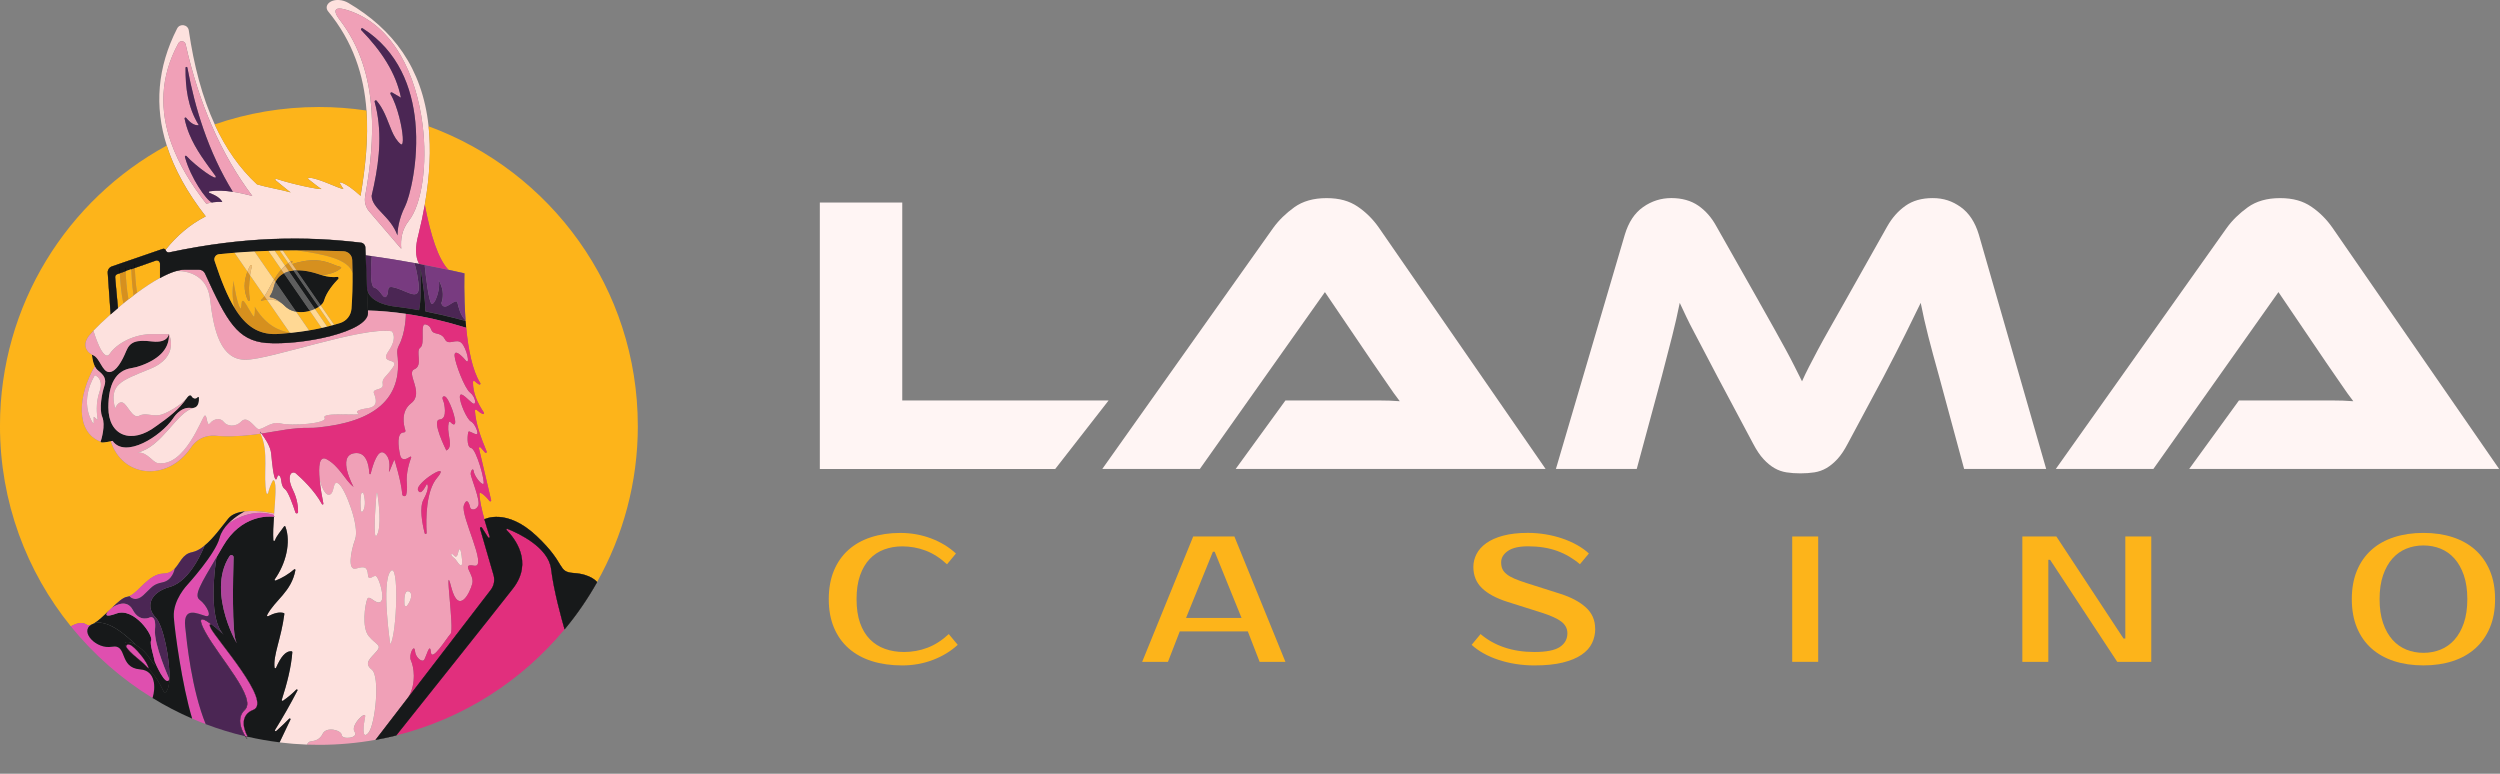 <svg width="1147" height="355" viewBox="0 0 1147 355" fill="none" xmlns="http://www.w3.org/2000/svg">
<rect x="0" y="0" width="1147" height="355" fill="#808080" stroke="none"/>
<g clip-path="url(#clip0_343_2178)">
<path d="M194.897 93.899C197.265 80.37 197.774 68.453 196.645 57.949C193.756 31.015 180.14 13.306 159.852 1.352C158.599 0.62 157.186 0.136 155.722 0.025C151.283 -0.335 148.716 2.554 150.402 5.035C162.059 19.184 166.97 34.586 168.148 50.682C169.078 63.406 167.677 76.551 165.445 89.857C162.171 86.88 159.083 84.524 156.442 83.681C156.119 83.582 155.846 83.929 156.008 84.227C156.553 85.144 157.409 86.558 157.607 86.67C156.045 86.905 146.335 81.684 141.734 81.523C141.375 81.523 141.213 81.97 141.499 82.193C143.148 83.507 146.98 86.546 147.525 86.732C147.55 86.732 147.575 86.719 147.587 86.707C147.587 86.744 147.575 86.744 147.525 86.732C146.298 87.029 133.835 84.45 126.779 82.044C126.382 81.92 126.109 82.416 126.432 82.689C128.738 84.611 132.719 87.885 133.413 88.282C133.45 88.294 133.488 88.307 133.512 88.319C133.512 88.344 133.475 88.331 133.413 88.282C129.693 87.166 121.955 85.839 117.925 84.586C109.889 77.158 103.502 67.895 98.517 57.069C92.813 44.643 88.956 30.159 86.625 13.988C86.228 11.235 82.52 10.615 81.255 13.095C72.203 30.841 70.752 48.735 76.506 66.779C79.941 77.555 85.93 88.381 94.412 99.269C87.071 103.014 81.019 108.26 75.935 114.671C75.96 114.708 75.972 114.745 75.997 114.795L76.084 115.006C76.344 115.638 77.014 115.985 77.684 115.849C112.369 108.458 140.42 108.371 165.643 111.397C166.722 111.521 167.553 112.426 167.59 113.505L167.739 117.139C168.694 117.263 169.636 117.399 170.604 117.523C177.027 118.428 183.525 119.47 190.061 120.673C190.817 120.809 191.561 120.946 192.305 121.095C190.495 117.821 190.457 113.257 192.007 107.565C193.186 102.853 194.14 98.302 194.909 93.924L194.897 93.899ZM106.838 88.009C103.118 87.439 99.509 87.265 96.161 87.773C95.789 87.835 95.727 88.344 96.087 88.48C99.075 89.633 101.221 90.998 102.002 92.697C100.687 92.548 99.311 92.597 97.872 92.796C97.736 92.994 97.5 93.031 97.19 92.895C96.347 93.044 95.504 93.23 94.636 93.465C87.604 84.462 81.974 75.174 78.576 65.663C73.257 50.819 73.343 35.454 81.826 19.866C82.619 18.39 84.802 18.713 85.174 20.325C88.311 34.226 92.341 46.54 97.116 57.54C102.461 69.867 108.748 80.531 115.767 89.906C112.741 89.125 109.752 88.443 106.838 87.997V88.009ZM187.543 101.303C184.431 105.283 183.699 109.636 184.096 114.162L169.363 96.962C167.888 95.239 167.193 92.982 167.429 90.725C167.491 90.241 167.553 89.745 167.64 89.249C170.083 75.819 171.248 62.984 170.467 51.042C169.463 35.355 165.122 21.218 156.008 9.288C156.008 9.288 149.336 1.314 159.802 4.774C180.847 11.706 191.003 34.747 193.843 56.957C196.249 75.757 193.421 93.961 187.531 101.303H187.543Z" fill="#FDE1DE"/>
<path d="M75.909 114.671C75.909 114.671 75.859 114.733 75.834 114.771" stroke="black" stroke-width="0.124" stroke-miterlimit="10"/>
<path d="M193.543 122.831C193.06 122.298 192.638 121.702 192.291 121.07" stroke="black" stroke-width="0.124" stroke-miterlimit="10"/>
<path d="M193.854 56.969C191.014 34.759 180.858 11.718 159.814 4.774C149.348 1.326 156.019 9.3 156.019 9.3C165.146 21.23 169.474 35.367 170.491 51.066C171.26 63.008 170.094 75.843 167.651 89.274C167.564 89.757 167.49 90.253 167.44 90.737C167.205 92.994 167.899 95.251 169.375 96.975L184.107 114.162C183.71 109.636 184.442 105.283 187.555 101.302C193.445 93.974 196.272 75.769 193.867 56.969H193.854ZM182.359 107.54C182.359 107.85 182.359 108.024 182.359 108.024C179.122 99.008 170.714 95.871 170.491 89.869C173.542 76.972 175.34 64.311 172.971 51.488C172.674 49.901 172.314 48.301 171.892 46.714C171.744 46.156 172.45 45.784 172.822 46.23C174.385 48.09 175.551 50.124 176.505 52.182C179.035 57.614 180.189 63.207 183.934 66.208C185.471 67.039 184.913 60.516 183.177 53.745C182.173 49.839 180.771 45.858 179.159 43.155C178.874 42.671 179.407 42.138 179.891 42.423L183.946 44.804C181.714 33.47 174.955 23.326 165.754 13.826C165.307 13.368 165.89 12.661 166.424 13.008C182.867 23.512 189.03 40.228 190.556 55.866C192.329 74.07 187.79 90.836 185.856 94.668C182.756 100.806 182.408 105.978 182.383 107.54H182.359Z" fill="#F0A0B7"/>
<path d="M182.359 107.54C182.359 107.85 182.359 108.024 182.359 108.024C179.123 99.008 170.715 95.871 170.492 89.869C173.542 76.972 175.34 64.311 172.972 51.488C172.674 49.901 172.314 48.301 171.893 46.714C171.744 46.156 172.451 45.784 172.823 46.23C174.385 48.09 175.551 50.124 176.506 52.183C179.036 57.614 180.189 63.207 183.934 66.208C185.472 67.039 184.914 60.516 183.178 53.745C182.173 49.839 180.772 45.858 179.16 43.155C178.875 42.671 179.408 42.138 179.891 42.423L183.946 44.804C181.714 33.47 174.956 23.326 165.754 13.827C165.308 13.368 165.891 12.661 166.424 13.008C182.868 23.512 189.031 40.228 190.556 55.866C192.33 74.07 187.791 90.836 185.856 94.668C182.756 100.807 182.409 105.978 182.384 107.54H182.359Z" fill="#4B2654"/>
<path d="M85.123 31.126C85.061 40.228 86.103 49.169 91.2 57.404C89.216 57.689 87.306 56.362 85.433 54.055C85.148 53.708 84.59 53.981 84.677 54.415C85.21 56.957 85.966 59.35 86.909 61.632C89.823 68.701 94.449 74.69 98.913 80.779C100.203 83.855 89.476 75.93 85.57 71.59C85.272 71.243 84.726 71.553 84.838 71.987C87.479 81.746 94.734 91.915 97.177 92.882C96.334 93.031 95.49 93.217 94.622 93.453C87.591 84.45 81.961 75.162 78.563 65.65C73.243 50.806 73.33 35.442 81.812 19.854C82.606 18.378 84.788 18.7 85.16 20.312C88.298 34.214 92.328 46.528 97.102 57.528C102.447 69.854 108.734 80.519 115.753 89.894C112.728 89.113 109.739 88.431 106.825 87.984C101.269 78.969 96.805 69.259 93.246 58.966C90.17 50.062 87.789 40.724 85.966 31.027C85.867 30.518 85.111 30.58 85.111 31.101L85.123 31.126Z" fill="#F0A0B7"/>
<path d="M101.989 92.696C100.674 92.547 99.298 92.597 97.859 92.796C97.636 92.833 97.4 92.858 97.177 92.895C94.734 91.915 87.48 81.759 84.838 71.999C84.714 71.565 85.272 71.255 85.57 71.602C89.476 75.943 100.215 83.867 98.913 80.791C94.449 74.703 89.836 68.713 86.909 61.644C85.967 59.363 85.21 56.969 84.677 54.427C84.59 53.993 85.148 53.72 85.433 54.068C87.306 56.362 89.216 57.701 91.2 57.416C86.103 49.169 85.061 40.24 85.124 31.138C85.124 30.605 85.88 30.543 85.979 31.064C87.79 40.761 90.183 50.099 93.258 59.003C96.817 69.296 101.282 78.993 106.837 88.021C103.117 87.451 99.508 87.277 96.16 87.785C95.788 87.847 95.726 88.356 96.086 88.492C99.075 89.646 101.22 91.01 102.001 92.709L101.989 92.696Z" fill="#4B2654"/>
<path d="M73.465 128.361V127.481" stroke="black" stroke-width="0.124" stroke-miterlimit="10"/>
<path d="M54.257 143.156L54.096 141.32" stroke="black" stroke-width="0.124" stroke-miterlimit="10"/>
<path d="M130.26 125.41L142.153 142.635C141.855 142.722 141.545 142.796 141.235 142.858C141.198 142.858 141.161 142.883 141.123 142.883C140.9 142.933 140.677 142.982 140.454 143.007C140.33 143.032 140.206 143.057 140.082 143.069H140.057C139.834 143.106 139.586 143.131 139.35 143.143C139.325 143.156 139.301 143.156 139.276 143.156C139.226 143.156 139.177 143.168 139.127 143.168C138.916 143.168 138.718 143.193 138.507 143.193C138.42 143.205 138.321 143.205 138.234 143.205C137.924 143.205 137.614 143.193 137.304 143.181C137.019 143.181 136.721 143.131 136.436 143.094C136.25 143.069 136.064 143.044 135.878 143.007L126.416 129.316C126.416 129.316 126.441 129.267 126.453 129.242C126.466 129.23 126.466 129.205 126.478 129.192C126.49 129.18 126.49 129.168 126.503 129.155C126.577 129.006 126.664 128.87 126.738 128.734C126.825 128.56 126.937 128.399 127.048 128.238C127.061 128.213 127.086 128.188 127.098 128.163C127.123 128.114 127.16 128.076 127.197 128.027C127.272 127.903 127.371 127.791 127.47 127.68C127.582 127.543 127.693 127.407 127.817 127.283C127.917 127.159 128.028 127.047 128.14 126.948C128.251 126.824 128.375 126.712 128.512 126.601C128.673 126.452 128.847 126.315 129.02 126.191C129.219 126.043 129.417 125.906 129.628 125.782C129.715 125.72 129.789 125.671 129.888 125.621C129.975 125.571 130.062 125.522 130.161 125.472C130.173 125.46 130.198 125.447 130.223 125.435C130.235 125.435 130.26 125.435 130.273 125.41H130.26Z" fill="#17191A" stroke="black" stroke-width="0.124" stroke-miterlimit="10"/>
<path d="M134.676 124.132L146.209 140.824C145.911 141.022 145.589 141.221 145.241 141.394C145.006 141.531 144.758 141.655 144.497 141.766L132.58 124.517C132.58 124.517 132.716 124.48 132.778 124.467C132.816 124.455 132.841 124.455 132.878 124.442C132.977 124.418 133.076 124.393 133.188 124.368C133.299 124.343 133.399 124.331 133.51 124.306C133.659 124.269 133.808 124.244 133.969 124.232C134.155 124.194 134.353 124.17 134.552 124.145C134.589 124.145 134.639 124.132 134.676 124.132Z" fill="#17191A" stroke="black" stroke-width="0.124" stroke-miterlimit="10"/>
<path d="M155.2 127.977C153.191 130.035 149.769 133.979 148.665 137.947C148.64 138.046 148.603 138.145 148.554 138.232C148.554 138.245 148.541 138.257 148.541 138.269C148.516 138.356 148.492 138.431 148.442 138.505C148.169 139.063 147.723 139.609 147.14 140.105L136.041 124.046C136.909 124.021 137.839 124.046 138.831 124.145C139.104 124.17 139.389 124.207 139.674 124.244C139.96 124.281 140.257 124.318 140.555 124.368C140.853 124.418 141.15 124.467 141.46 124.529C141.869 124.604 142.279 124.69 142.713 124.802C143.023 124.864 143.333 124.951 143.655 125.038C144.102 125.149 144.548 125.286 145.007 125.422C145.466 125.558 145.937 125.707 146.408 125.868C146.83 126.005 147.239 126.129 147.636 126.253C150.637 127.133 152.943 127.295 154.717 127.034C155.25 126.96 155.572 127.592 155.2 127.977Z" fill="#17191A" stroke="black" stroke-width="0.124" stroke-miterlimit="10"/>
<path d="M161.759 125.226C161.759 125.226 161.759 125.188 161.746 125.175" stroke="black" stroke-width="0.124" stroke-miterlimit="10"/>
<path d="M167.713 117.114C167.241 117.052 166.77 116.99 166.299 116.928" stroke="black" stroke-width="0.124" stroke-miterlimit="10"/>
<path d="M168.767 142.461C167.948 142.436 167.117 142.424 166.299 142.412" stroke="black" stroke-width="0.124" stroke-miterlimit="10"/>
<path d="M50.835 202.457C50.785 202.32 50.748 202.184 50.711 202.047" stroke="black" stroke-width="0.124" stroke-miterlimit="10"/>
<path d="M50.871 145.214L50.797 144.172" stroke="black" stroke-width="0.124" stroke-miterlimit="10"/>
<path d="M168.345 132.38C168.283 131.884 168.308 131.586 168.308 131.586" stroke="black" stroke-width="0.124" stroke-miterlimit="10"/>
<path d="M195.105 142.871C195.105 143.057 195.105 143.243 195.105 143.416" stroke="black" stroke-width="0.124" stroke-miterlimit="10"/>
<path d="M192.254 142.324C192.167 142.721 192.068 143.081 191.969 143.416" stroke="black" stroke-width="0.124" stroke-miterlimit="10"/>
<path d="M214.353 147.088C214.092 147.063 213.832 146.976 213.584 146.827" stroke="black" stroke-width="0.124" stroke-miterlimit="10"/>
<path d="M194.808 121.554C194.746 120.884 194.709 120.487 194.709 120.487" stroke="black" stroke-width="0.124" stroke-miterlimit="10"/>
<path d="M208.673 125.993C207.644 125.497 206.664 124.753 205.734 123.773" stroke="black" stroke-width="0.124" stroke-miterlimit="10"/>
<path d="M195.106 142.871C195.131 137.489 194.201 130.632 192.936 123.228C193.208 131.363 193.146 138.295 192.266 142.326C188.893 141.706 185.408 141.148 182.06 140.776C170.44 139.461 168.617 134.352 168.357 132.38L167.725 117.115C168.679 117.239 169.634 117.375 170.589 117.499C170.577 117.673 169.188 131.487 171.854 132.045C174.545 132.603 175.971 138.109 177.447 135.728C178.923 133.348 176.455 130.446 182.035 132.219C187.628 133.992 193.196 138.63 191.981 129.702C191.262 124.419 190.517 121.839 190.046 120.637C190.79 120.773 191.547 120.909 192.291 121.058C193.134 121.219 193.977 121.381 194.821 121.542C195.23 125.572 196.755 139.709 198.243 139.436C198.33 139.424 198.417 139.387 198.504 139.325C198.516 139.325 198.541 139.3 198.553 139.288C198.566 139.288 198.59 139.263 198.603 139.25C198.615 139.25 198.64 139.226 198.652 139.213C198.665 139.201 198.69 139.188 198.702 139.176C198.739 139.139 198.776 139.114 198.814 139.077C198.826 139.064 198.851 139.04 198.863 139.027C198.876 139.002 198.9 138.99 198.913 138.965C198.925 138.94 198.95 138.928 198.962 138.903C198.987 138.878 199.012 138.841 199.037 138.804C199.062 138.779 199.074 138.754 199.099 138.729C199.099 138.729 199.099 138.729 199.099 138.717C199.124 138.68 199.148 138.655 199.173 138.618C199.198 138.581 199.223 138.556 199.248 138.519C199.272 138.481 199.297 138.444 199.322 138.407C199.347 138.37 199.372 138.333 199.396 138.295C199.421 138.258 199.446 138.221 199.471 138.184C199.496 138.147 199.52 138.097 199.545 138.06C199.57 138.023 199.595 137.973 199.607 137.936C199.657 137.849 199.694 137.762 199.744 137.675C199.769 137.626 199.793 137.589 199.806 137.539C199.831 137.489 199.855 137.44 199.868 137.403C199.893 137.353 199.917 137.303 199.93 137.254C200.017 137.055 200.103 136.857 200.19 136.634C200.227 136.522 200.277 136.423 200.314 136.311C200.351 136.212 200.389 136.113 200.426 136.014C200.463 135.89 200.513 135.766 200.55 135.642C200.612 135.468 200.661 135.294 200.711 135.108C200.748 134.997 200.773 134.873 200.81 134.761C200.823 134.699 200.847 134.637 200.86 134.563C200.897 134.439 200.922 134.315 200.959 134.191C200.996 134.017 201.046 133.844 201.083 133.67C201.108 133.571 201.12 133.472 201.145 133.372C201.17 133.273 201.182 133.174 201.207 133.075C201.232 132.975 201.244 132.876 201.257 132.777C201.257 132.74 201.257 132.715 201.269 132.678C201.294 132.566 201.306 132.455 201.319 132.343C201.319 132.281 201.331 132.219 201.343 132.157C201.356 132.058 201.368 131.959 201.381 131.859C201.381 131.859 201.381 131.859 201.381 131.847C201.381 131.773 201.393 131.698 201.405 131.624C201.405 131.562 201.405 131.5 201.418 131.45C201.418 131.339 201.43 131.239 201.443 131.128C201.443 131.066 201.443 131.004 201.443 130.942C201.443 130.867 201.443 130.805 201.443 130.731C201.443 130.694 201.443 130.644 201.443 130.607C201.443 130.545 201.443 130.483 201.443 130.421C201.443 130.371 201.443 130.334 201.443 130.284C201.443 130.235 201.443 130.198 201.443 130.148C201.443 130.061 201.443 129.974 201.443 129.888C201.443 129.801 201.443 129.726 201.43 129.64C201.43 129.565 201.418 129.491 201.405 129.416C201.405 129.416 201.405 129.404 201.405 129.392C201.405 129.367 201.405 129.33 201.393 129.305C201.393 129.255 201.381 129.206 201.368 129.156C201.368 129.106 201.356 129.069 201.343 129.032C201.343 128.982 201.319 128.945 201.319 128.896C201.319 128.858 201.294 128.821 201.294 128.784C201.294 128.784 201.294 128.759 201.294 128.747C201.294 128.71 201.269 128.672 201.257 128.648C201.257 128.61 201.232 128.573 201.219 128.524C201.207 128.486 201.195 128.449 201.17 128.412C201.17 128.387 201.145 128.35 201.133 128.325C201.133 128.3 201.12 128.288 201.108 128.263C201.108 128.238 201.095 128.226 201.083 128.201C201.083 128.201 201.083 128.214 201.095 128.226C201.095 128.238 201.12 128.263 201.133 128.288C201.133 128.3 201.145 128.313 201.157 128.338C201.182 128.375 201.207 128.412 201.232 128.462C201.257 128.499 201.269 128.524 201.294 128.561C201.319 128.598 201.343 128.635 201.356 128.685C201.393 128.747 201.43 128.821 201.467 128.896C201.492 128.933 201.517 128.982 201.542 129.032C201.616 129.168 201.691 129.33 201.777 129.503C201.802 129.553 201.827 129.615 201.852 129.664C201.864 129.702 201.889 129.751 201.914 129.788C201.914 129.813 201.939 129.826 201.939 129.85C201.939 129.875 201.963 129.9 201.963 129.912C201.976 129.95 202.001 129.987 202.013 130.024C202.038 130.074 202.063 130.123 202.075 130.173C202.112 130.247 202.137 130.334 202.174 130.421C202.273 130.657 202.36 130.905 202.447 131.153C202.46 131.202 202.484 131.252 202.497 131.289C202.509 131.339 202.534 131.388 202.546 131.425C202.559 131.463 202.571 131.5 202.584 131.537C202.596 131.599 202.621 131.649 202.633 131.711C202.658 131.81 202.695 131.909 202.72 132.008C202.745 132.107 202.77 132.207 202.807 132.318C202.819 132.368 202.832 132.417 202.844 132.479C202.869 132.591 202.894 132.715 202.931 132.839C202.931 132.889 202.956 132.951 202.968 133C202.968 133.05 202.993 133.112 203.005 133.161C203.018 133.236 203.03 133.323 203.042 133.397C203.042 133.422 203.042 133.459 203.055 133.484C203.055 133.496 203.055 133.509 203.055 133.534C203.055 133.608 203.08 133.67 203.092 133.744C203.092 133.769 203.092 133.794 203.092 133.819C203.092 133.881 203.104 133.943 203.117 134.005C203.117 134.017 203.117 134.042 203.117 134.054C203.117 134.092 203.117 134.116 203.117 134.154C203.129 134.327 203.154 134.488 203.166 134.662C203.166 134.699 203.166 134.736 203.166 134.774C203.166 134.774 203.166 134.848 203.166 134.885C203.166 134.935 203.166 134.972 203.166 135.022C203.166 135.084 203.166 135.133 203.166 135.195C203.191 136.423 203.005 137.725 202.497 139.027C202.497 139.027 202.931 141.929 205.957 139.932C208.995 137.936 209.726 137.849 209.9 138.94C210.061 139.908 211.401 145.5 213.558 146.778C213.558 146.926 213.583 147.075 213.596 147.224C213.509 147.199 205.089 144.806 195.081 142.822L195.106 142.871Z" fill="#4B2654"/>
<path d="M125.796 235.53C125.771 235.803 125.759 236.064 125.734 236.324C118.802 234.104 111.758 235.543 104.615 240.292C108.038 236.709 112.316 234.613 112.316 234.613H112.329C118.517 233.906 125.66 235.506 125.796 235.53Z" fill="#F0A0B7"/>
<path d="M58.944 137.353C58.162 137.96 57.393 138.58 56.649 139.201C55.57 134.637 55.149 128.66 55 125.336L57.641 124.406C57.741 127.072 58.051 132.628 58.944 137.365V137.353Z" fill="#D6901E"/>
<path d="M62.888 134.352C62.342 134.748 61.809 135.145 61.275 135.554C60.519 130.619 60.296 125.299 60.246 123.476L61.846 122.918C61.945 125.336 62.205 130.024 62.9 134.352H62.888Z" fill="#D6901E"/>
<path d="M56.65 139.2C55.782 139.907 54.927 140.614 54.096 141.32L52.818 127.431C52.694 126.7 53.116 125.993 53.81 125.757L54.989 125.348C55.15 128.672 55.559 134.649 56.638 139.212L56.65 139.2Z" fill="#FDB41A"/>
<path d="M73.464 120.97V127.481C70.054 129.341 66.433 131.734 62.886 134.351C62.192 130.023 61.931 125.335 61.832 122.917L71.443 119.532C72.435 119.184 73.464 119.916 73.464 120.97Z" fill="#FDB41A"/>
<path d="M88.953 187.105C88.556 187.192 88.098 187.217 87.564 187.143C82.592 186.535 79.392 191.991 79.392 191.991C73.713 200.225 57.492 210.493 51.651 202.272C51.651 202.272 51.316 202.346 50.821 202.458C49.233 202.792 45.934 203.4 46.182 202.656C46.505 201.689 48.502 195.042 46.939 191.322C45.377 187.601 46.803 180.272 47.894 177.073C48.973 173.861 47.633 172.001 45.029 170.017C44.372 169.521 43.876 168.814 43.479 168.033C42.313 165.701 42.19 162.738 42.19 162.738C42.351 162.812 42.512 162.886 42.673 162.961C45.835 164.263 46.877 170.711 50.076 170.711C53.276 170.711 56.103 165.429 57.877 161.088C59.65 156.76 62.465 155.805 69.794 156.674C77.11 157.542 77.482 153.288 77.482 153.288C77.755 159.6 73.588 164.412 64.846 167.673C63.383 168.219 61.857 168.64 60.32 168.876C52.991 170.017 49.692 176.341 49.692 186.932C49.692 199.99 60.295 204.107 71.555 195.563C77.272 191.545 82.207 187.837 85.63 182.678C85.63 182.678 87.081 180.248 88.048 182.021C88.507 182.852 89.586 183.125 90.33 182.529C90.441 182.443 90.54 182.343 90.64 182.232C90.838 181.996 91.21 182.12 91.235 182.43C91.334 184.092 91.111 186.634 88.928 187.118L88.953 187.105Z" fill="#17191A" stroke="black" stroke-width="0.124" stroke-miterlimit="10"/>
<path d="M125.797 235.53C125.661 235.506 118.518 233.906 112.33 234.6H112.318C109.242 234.96 106.402 235.878 104.79 237.849C101.479 241.929 97.858 247.051 93.853 250.312C91.98 251.838 90.021 252.954 87.987 253.363C85.829 253.797 84.49 255.037 83.374 256.476C82.258 257.926 81.377 259.601 80.137 260.903C78.934 262.168 77.397 263.098 74.991 263.16C68.195 263.321 63.694 271.729 59.353 273.514C58.994 273.663 58.622 273.762 58.262 273.812C56.476 274.048 53.934 276.342 51.231 278.946C51.206 278.971 51.181 278.983 51.169 278.996C50.896 279.256 50.636 279.516 50.363 279.777H50.35C50.35 279.777 50.301 279.839 50.264 279.876C50.264 279.888 50.226 279.901 50.214 279.926C50.201 279.938 50.189 279.95 50.164 279.963C50.152 279.963 50.139 279.988 50.127 280C50.115 280.012 50.102 280.025 50.09 280.05C50.077 280.062 50.065 280.074 50.04 280.087C47.597 282.455 45.105 284.874 43.009 286.064C42.6 286.213 42.24 286.386 41.918 286.573C41.012 286.907 40.194 286.907 39.549 286.473C37.577 285.134 34.824 286.052 32.505 287.366C12.168 262.242 -0.01 230.235 -0.01 195.401C-0.01 139.882 30.918 91.581 76.479 66.791C78.624 73.513 81.774 80.271 85.891 87.055C87.131 89.088 88.458 91.122 89.872 93.156C91.286 95.189 92.786 97.223 94.373 99.269C87.044 103.015 80.993 108.26 75.909 114.671C75.673 114.262 75.189 114.076 74.73 114.237L51.367 122.285C50.152 122.707 49.371 123.885 49.47 125.163L50.797 144.173C47.523 147.087 44.745 149.753 42.873 151.725C42.017 152.63 41.335 153.387 40.888 153.957C37.788 157.876 39.351 161.274 42.215 162.725C42.215 162.725 42.339 165.689 43.505 168.02C35.618 181.587 34.564 198.303 46.196 202.656C45.948 203.4 49.234 202.792 50.834 202.457C56.166 219.186 76.615 221.17 87.441 205.632C91.248 199.568 97.35 199.729 99.284 199.94C99.941 200.014 100.599 200.076 101.268 200.101C108.188 200.399 114.078 199.791 119.498 198.985C123.59 207.318 120.49 218.182 122.275 226.267C122.362 226.639 122.895 226.651 122.982 226.279C123.553 224.06 124.272 222.125 125.165 220.513C125.301 220.265 125.661 220.265 125.797 220.513C126.889 222.299 126.293 228.735 125.797 235.53Z" fill="#FDB41A"/>
<path d="M156.006 84.226C156.552 85.144 157.408 86.57 157.594 86.669C156.031 86.905 146.321 81.684 141.72 81.535C141.361 81.523 141.2 81.982 141.485 82.205C143.134 83.52 146.966 86.545 147.512 86.744C146.284 87.041 133.821 84.475 126.765 82.056C126.381 81.92 126.095 82.428 126.405 82.689C128.724 84.611 132.705 87.885 133.387 88.294C129.667 87.178 121.929 85.839 117.886 84.599C109.85 77.17 103.464 67.907 98.478 57.081C113.459 51.897 129.555 49.095 146.296 49.095C153.712 49.095 160.991 49.64 168.11 50.707C169.04 63.418 167.638 76.575 165.406 89.881C162.145 86.905 159.057 84.537 156.403 83.693C156.081 83.594 155.795 83.941 155.969 84.239L156.006 84.226Z" fill="#FDB41A"/>
<path d="M292.639 195.401C292.639 221.443 285.831 245.898 273.914 267.078C273.914 267.078 271.26 263.482 263.336 262.961C255.412 262.44 260.087 259.067 246.173 245.972C232.271 232.877 222.276 238.296 222.276 238.296C220.987 233.794 220.081 229.714 219.957 226.54C219.945 226.205 220.305 225.969 220.602 226.131C221.917 226.85 223.244 228.164 224.571 229.851C224.856 230.223 225.451 229.938 225.339 229.479L219.734 205.644C219.623 205.198 220.193 204.913 220.491 205.26L222.537 207.616C222.872 208.001 223.467 207.616 223.281 207.157C220.615 200.734 218.258 194.36 217.886 188.357C217.862 187.961 218.333 187.737 218.618 187.998C219.573 188.854 220.515 189.498 221.446 189.895C221.855 190.069 222.227 189.61 221.991 189.25C219.139 184.96 216.932 180.446 216.994 175.175C216.994 174.791 217.452 174.592 217.738 174.853C218.444 175.498 219.127 176.031 219.784 176.378C220.193 176.589 220.602 176.13 220.367 175.746C216.684 169.992 214.811 159.947 213.881 150.336C213.782 149.307 213.695 148.278 213.608 147.261C213.608 147.112 213.583 146.963 213.571 146.814C212.703 135.344 213.063 125.373 213.063 125.373C210.607 124.815 208.164 124.27 205.721 123.749C201.096 118.875 197.623 108.211 194.883 93.888C197.251 80.371 197.76 68.453 196.631 57.95C252.646 78.461 292.627 132.256 292.627 195.389L292.639 195.401Z" fill="#FDB41A"/>
<path d="M213.88 150.349C204.616 147.484 195.403 145.327 186.213 143.987C180.385 143.144 174.569 142.623 168.765 142.45L168.344 132.368C168.604 134.339 170.427 139.449 182.047 140.763C185.395 141.148 188.88 141.693 192.253 142.313C193.133 138.283 193.208 131.351 192.922 123.216C194.187 130.619 195.117 137.477 195.092 142.859C205.1 144.843 213.508 147.236 213.607 147.261C213.681 148.278 213.781 149.307 213.88 150.337V150.349Z" fill="#17191A"/>
<path d="M182.022 132.231C176.43 130.457 178.897 133.359 177.434 135.74C175.958 138.121 174.532 132.615 171.841 132.057C169.175 131.499 170.552 117.684 170.576 117.511C177.012 118.404 183.498 119.458 190.046 120.648C190.529 121.851 191.273 124.43 191.98 129.713C193.183 138.642 187.615 134.004 182.035 132.231H182.022Z" fill="#783B80"/>
<path d="M213.585 146.826C211.428 145.536 210.088 139.956 209.927 138.989C209.754 137.91 209.022 137.997 205.984 139.981C202.945 141.977 202.524 139.076 202.524 139.076C203.032 137.773 203.218 136.471 203.193 135.244C203.193 135.182 203.193 135.132 203.193 135.07C203.193 135.02 203.193 134.983 203.193 134.934C203.193 134.896 203.193 134.859 203.193 134.822C203.193 134.822 203.193 134.748 203.193 134.71C203.193 134.537 203.169 134.363 203.144 134.202C203.144 134.165 203.144 134.14 203.144 134.103C203.144 134.09 203.144 134.066 203.144 134.053C203.144 133.991 203.131 133.929 203.119 133.867C203.119 133.842 203.119 133.818 203.119 133.793C203.119 133.718 203.094 133.656 203.082 133.582C203.082 133.57 203.082 133.557 203.082 133.532C203.082 133.508 203.082 133.47 203.069 133.446C203.057 133.359 203.045 133.284 203.032 133.21C203.032 133.16 203.007 133.098 202.995 133.049C202.995 132.999 202.97 132.937 202.958 132.888C202.933 132.764 202.908 132.652 202.871 132.528C202.871 132.478 202.846 132.429 202.834 132.367C202.809 132.267 202.784 132.156 202.747 132.057C202.722 131.957 202.685 131.858 202.66 131.759C202.648 131.697 202.623 131.635 202.611 131.585C202.611 131.548 202.586 131.511 202.573 131.474C202.561 131.424 202.536 131.375 202.524 131.337C202.511 131.288 202.487 131.238 202.474 131.201C202.387 130.941 202.288 130.693 202.201 130.469C202.164 130.383 202.139 130.308 202.102 130.221C202.077 130.172 202.053 130.122 202.04 130.073C202.028 130.035 202.003 129.998 201.991 129.961C201.991 129.936 201.966 129.911 201.966 129.899C201.966 129.874 201.953 129.862 201.941 129.837C201.916 129.787 201.904 129.75 201.879 129.713C201.854 129.663 201.829 129.601 201.805 129.552C201.718 129.378 201.643 129.217 201.569 129.08C201.544 129.031 201.519 128.994 201.495 128.944C201.457 128.87 201.42 128.795 201.383 128.733C201.358 128.696 201.333 128.646 201.321 128.609C201.296 128.572 201.284 128.535 201.259 128.51C201.234 128.46 201.209 128.423 201.185 128.386C201.185 128.374 201.16 128.349 201.16 128.336C201.147 128.312 201.135 128.287 201.123 128.274C201.123 128.262 201.11 128.25 201.11 128.25C201.11 128.262 201.135 128.287 201.135 128.312C201.135 128.336 201.16 128.349 201.16 128.374C201.172 128.398 201.185 128.436 201.197 128.46C201.209 128.498 201.222 128.535 201.247 128.572C201.259 128.609 201.271 128.646 201.284 128.696C201.284 128.733 201.309 128.758 201.321 128.795C201.321 128.795 201.321 128.82 201.321 128.832C201.321 128.87 201.346 128.907 201.346 128.944C201.346 128.981 201.371 129.031 201.371 129.08C201.371 129.118 201.383 129.167 201.395 129.204C201.395 129.254 201.408 129.304 201.42 129.353C201.42 129.378 201.42 129.415 201.433 129.44C201.433 129.44 201.433 129.452 201.433 129.465C201.433 129.539 201.445 129.614 201.457 129.688C201.457 129.775 201.47 129.849 201.47 129.936C201.47 130.023 201.47 130.11 201.47 130.197C201.47 130.234 201.47 130.283 201.47 130.333C201.47 130.383 201.47 130.42 201.47 130.469C201.47 130.531 201.47 130.593 201.47 130.655C201.47 130.693 201.47 130.742 201.47 130.779C201.47 130.854 201.47 130.916 201.47 130.99C201.47 131.052 201.47 131.114 201.47 131.176C201.47 131.275 201.457 131.387 201.445 131.499C201.445 131.561 201.445 131.61 201.433 131.672C201.433 131.747 201.42 131.821 201.408 131.895C201.408 131.895 201.408 131.895 201.408 131.908C201.408 132.007 201.383 132.106 201.371 132.205C201.371 132.267 201.358 132.33 201.346 132.392C201.333 132.503 201.309 132.615 201.296 132.726C201.296 132.764 201.296 132.788 201.284 132.826C201.271 132.925 201.247 133.024 201.234 133.123C201.222 133.222 201.197 133.322 201.172 133.421C201.147 133.52 201.135 133.619 201.11 133.718C201.073 133.892 201.036 134.066 200.986 134.239C200.961 134.363 200.924 134.487 200.887 134.611C200.874 134.673 200.85 134.735 200.837 134.81C200.8 134.921 200.775 135.045 200.738 135.157C200.688 135.343 200.626 135.517 200.577 135.69C200.54 135.814 200.49 135.938 200.453 136.062C200.416 136.161 200.378 136.261 200.341 136.36C200.304 136.471 200.254 136.583 200.217 136.682C200.13 136.893 200.056 137.104 199.957 137.302C199.932 137.352 199.92 137.401 199.895 137.451C199.87 137.501 199.845 137.55 199.833 137.587C199.808 137.637 199.783 137.687 199.771 137.724C199.721 137.811 199.684 137.91 199.634 137.984C199.61 138.022 199.585 138.071 199.572 138.108C199.548 138.146 199.523 138.195 199.498 138.232C199.473 138.27 199.448 138.307 199.424 138.344C199.399 138.381 199.374 138.418 199.349 138.456C199.324 138.493 199.3 138.53 199.275 138.567C199.25 138.604 199.225 138.642 199.2 138.666C199.176 138.704 199.151 138.728 199.126 138.766C199.126 138.766 199.126 138.766 199.126 138.778C199.101 138.803 199.089 138.828 199.064 138.852C199.039 138.89 199.014 138.914 198.99 138.952C198.977 138.976 198.952 138.989 198.94 139.014C198.928 139.038 198.903 139.051 198.89 139.076C198.878 139.1 198.853 139.113 198.841 139.125C198.804 139.162 198.766 139.2 198.729 139.224C198.717 139.237 198.692 139.249 198.68 139.262C198.667 139.274 198.642 139.286 198.63 139.299C198.618 139.299 198.593 139.324 198.58 139.336C198.568 139.336 198.543 139.361 198.531 139.373C198.444 139.423 198.357 139.46 198.27 139.485C196.782 139.758 195.257 125.633 194.848 121.59C198.469 122.285 202.115 123.029 205.773 123.81C208.216 124.331 210.659 124.877 213.114 125.435C213.114 125.435 212.755 135.405 213.623 146.876L213.585 146.826Z" fill="#783B80"/>
<path d="M77.508 153.288C77.508 153.288 77.136 157.529 69.82 156.673C62.503 155.805 59.676 156.76 57.903 161.088C56.129 165.416 53.314 170.711 50.102 170.711C46.891 170.711 45.861 164.25 42.699 162.961C42.538 162.899 42.377 162.824 42.215 162.737C39.351 161.286 37.788 157.889 40.889 153.97C41.335 153.4 42.017 152.643 42.873 151.738C42.873 151.738 47.275 166.916 50.388 162.279C53.513 157.641 61.561 153.089 70.452 153.288H77.508Z" fill="#F0A0B7"/>
<path d="M45.043 170.004C44.386 169.508 43.89 168.801 43.493 168.02C35.606 181.587 34.552 198.303 46.184 202.656C46.506 201.688 48.503 195.042 46.94 191.321C45.378 187.601 46.804 180.272 47.895 177.073C48.974 173.861 47.635 172.001 45.031 170.017L45.043 170.004ZM45.638 179.826C43.791 184.984 44.473 190.453 44.783 192.251C44.82 192.437 44.584 192.561 44.448 192.425C43.877 191.879 42.96 191.061 42.997 191.296C43.034 191.544 43.009 193.119 42.997 194.012C42.997 194.211 42.736 194.285 42.625 194.124C41.273 192.053 36.871 183.831 43.332 172.435C43.431 172.249 43.666 172.187 43.84 172.274C44.82 172.757 47.486 174.617 45.626 179.813L45.638 179.826Z" fill="#F0A0B7"/>
<path d="M45.64 179.825C43.792 184.984 44.474 190.453 44.784 192.251C44.822 192.437 44.586 192.561 44.45 192.424C43.879 191.879 42.962 191.06 42.999 191.296C43.036 191.544 43.011 193.119 42.999 194.012C42.999 194.21 42.738 194.285 42.627 194.123C41.275 192.052 36.873 183.831 43.334 172.434C43.433 172.248 43.668 172.186 43.842 172.273C44.822 172.757 47.488 174.617 45.628 179.813L45.64 179.825Z" fill="#FDE1DE"/>
<path d="M85.655 182.678C82.232 187.837 77.296 191.545 71.58 195.563C60.32 204.095 49.717 199.977 49.717 186.932C49.717 176.341 53.015 170.017 60.344 168.876C61.895 168.64 63.407 168.219 64.871 167.673C73.613 164.424 77.768 159.613 77.507 153.288C77.507 153.288 82.678 163.63 68.876 169.236C55.074 174.841 50.076 176.403 52.805 187.428C52.805 187.428 54.144 183.906 56.289 184.712C58.422 185.518 60.853 192.338 63.804 190.776C66.756 189.213 69.124 190.937 72.931 190.491C75.821 190.144 83.261 185.816 85.667 182.678H85.655Z" fill="#F0A0B7"/>
<path d="M182.954 158.608C182.346 159.736 182.111 161.026 182.272 162.303C185.012 183.199 171.446 193.653 145.453 196.158C144.3 196.269 143.147 196.319 141.994 196.294C134.528 196.158 127.72 197.733 119.932 198.923C119.784 198.948 119.635 198.973 119.486 198.985C114.079 199.791 108.176 200.399 101.257 200.101C100.599 200.076 99.93 200.014 99.272 199.94C97.338 199.717 91.237 199.568 87.43 205.632C76.604 221.158 56.155 219.186 50.822 202.457C51.318 202.358 51.653 202.271 51.653 202.271C57.481 210.493 73.702 200.238 79.394 191.991C79.394 191.991 82.593 186.522 87.566 187.142C88.099 187.204 88.558 187.192 88.955 187.105C80.857 189.114 74.669 204.789 63.124 207.653C67.526 207.157 70.019 212.205 72.425 212.453C84.788 214.362 92.588 191.545 93.853 190.726C95.118 189.92 94.721 196.207 96.395 194.136C98.07 192.053 101.133 191.532 102.633 193.554C104.134 195.575 108.065 196.096 110.657 193.38C113.261 190.664 116.026 194.992 117.936 196.555C119.846 198.117 123.938 192.971 128.687 194.248C133.425 195.513 150.463 194.36 148.901 191.644C147.338 188.928 166.064 190.838 164.501 189.858C162.939 188.879 163.745 188.01 168.804 187.254C173.864 186.498 172.413 182.69 171.545 180.384C170.677 178.077 176.046 179.231 175.588 176.341C175.129 173.452 177.026 173.216 180.263 168.541C183.499 163.866 173.852 167.388 178.241 161.088C182.631 154.788 179.742 151.961 179.742 151.961C165.965 149.791 123.851 165.044 112.591 165.044C101.331 165.044 98.032 151.874 96.383 137.402C94.746 123.017 80.684 124.369 80.522 124.381C82.01 123.935 83.399 123.687 84.652 123.687H91.373C92.539 123.687 93.605 124.369 94.089 125.436C104.233 147.608 108.945 156.103 122.227 157.306C139.092 158.434 168.842 152.184 168.792 143.528L168.742 142.437C174.546 142.598 180.362 143.119 186.19 143.975C186.19 143.975 186.141 152.68 182.929 158.583L182.954 158.608Z" fill="#F0A0B7"/>
<path d="M216.186 205.557C213.818 205.098 214.574 198.737 214.922 198.092C215.269 197.447 217.464 199.258 218.679 199.208C219.894 199.146 217.873 194.235 216.075 193.38C214.289 192.512 210.705 184.488 210.991 181.772C211.276 179.057 215.492 184.315 217.055 185.121C218.617 185.927 218.245 182.107 215.666 180.111C213.099 178.114 208.734 166.395 208.56 163.283C208.386 160.158 211.338 162.588 213.62 165.304C215.914 168.02 214.165 159.81 211.797 157.405C209.428 154.999 205.733 158.769 204.17 155.706C202.607 152.643 199.892 153.399 198.627 152.357C197.362 151.316 198.044 149.58 195.279 148.836C192.501 148.079 195.217 157.851 192.848 159.463C190.479 161.075 194.237 167.673 190.132 169.396C186.028 171.12 194.807 180.259 188.632 184.997C183.795 188.704 185.172 194.93 185.99 197.46C186.139 197.918 185.792 198.377 185.296 198.377C181.886 198.352 182.716 204.962 183.585 208.806C184.267 211.807 186.784 210.518 188.173 209.538C188.421 209.352 188.756 209.612 188.644 209.91C187.826 212.068 186.201 217.053 186.66 221.902C186.858 223.935 186.685 225.597 186.375 226.924C186.139 227.941 184.651 227.817 184.564 226.788C184.019 220.488 181.005 211.026 180.956 210.89C180.906 210.778 179.554 214.077 178.699 216.234C178.637 216.396 178.401 216.321 178.438 216.16C178.86 213.804 179.083 209.823 176.305 207.851C173.379 205.768 171.122 213.023 170.068 217.326C169.981 217.673 169.472 217.623 169.448 217.264C169.262 213.308 168.096 207.008 162.491 207.938C154.455 209.253 162.119 223.204 162.218 223.377C158.287 220.401 155.807 213.94 149.904 210.704C146.431 208.806 146.072 214.039 146.655 220.054C146.655 220.054 148.564 227.606 151.169 226.998C153.773 226.391 152.471 219.806 155.41 221.976C158.361 224.146 165.12 241.47 162.949 247.448C160.779 253.425 159.452 262.006 163.371 260.878C167.277 259.749 168.555 260.096 168.827 263.655C169.1 267.202 171.357 263.482 172.647 264.437C173.949 265.392 176.801 274.581 174.643 276.131C172.473 277.693 169.448 272.584 168.493 274.915C167.538 277.259 165.802 287.912 169.274 291.992C172.746 296.059 175.338 295.885 172.746 298.924C170.142 301.962 166.682 304.206 170.576 307.245C174.47 310.283 172.225 332.542 169.013 336.275C165.802 339.995 166.843 332.208 167.538 328.909C168.232 325.61 160.606 332.716 162.689 335.754C164.772 338.792 156.885 339.462 156.799 337.255C156.712 335.06 149.78 333.15 148.044 336.697C146.307 340.243 143.195 339.909 142.153 340.243C141.794 340.367 141.235 340.888 140.789 341.632C142.624 341.707 144.485 341.731 146.332 341.731C155.224 341.731 163.942 340.938 172.399 339.413L187.354 319.956C191.223 313.247 189.785 305.744 188.57 303.09C187.354 300.437 190.07 295.228 190.38 298.589C190.69 301.937 193.766 304.02 194.634 302.693C195.502 301.367 197.288 294.372 197.697 299.172C198.106 303.971 204.976 292.649 206.762 290.739C208.548 288.829 203.587 255.905 206.997 269.248C210.408 282.592 215.666 271.964 216.707 267.686C217.749 263.407 211.102 258.323 217.575 259.538C224.049 260.754 211.102 236.485 212.838 231.81C214.574 227.135 215.74 232.901 215.74 232.901C216.025 233.993 218.394 234.34 219.436 231.971C220.477 229.603 216.087 219.087 215.963 217.586C215.852 216.086 217.117 214.238 217.352 216.234C217.588 218.231 220.589 222.274 221.742 222.038C222.895 221.802 218.567 206.041 216.199 205.57L216.186 205.557ZM166.496 234.551C166.236 234.972 165.591 234.811 165.554 234.327C165.392 232.219 165.169 227.953 165.814 226.316C166 225.858 166.645 225.895 166.781 226.366C167.215 227.99 168.071 232.033 166.496 234.563V234.551ZM172.883 245.587C171.022 248.663 172.287 231.872 172.734 226.378C172.759 226.13 173.106 226.118 173.143 226.366C173.775 230.644 175.152 241.842 172.883 245.587ZM179.095 295.575C178.996 295.724 174.941 267.562 179.095 262.192C183.25 256.823 182.096 291.247 179.095 295.575ZM186.796 277.867C186.4 278.363 185.593 278.115 185.556 277.47C185.42 275.089 185.445 270.724 187.454 271.319C189.698 272.001 188.458 275.771 186.796 277.867ZM200.487 219.285C195.465 225.275 195.378 237.775 195.737 244.508C195.762 245.054 194.981 245.178 194.845 244.645C193.666 239.97 192.352 232.777 194.324 229.169C197.387 223.563 196.06 221.951 195.824 222.125C195.589 222.298 193.108 228.077 191.782 224.841C190.455 221.604 207.555 210.865 200.487 219.297V219.285ZM205.658 195.401C205.274 199.729 208.126 205.012 204.79 206.698C204.79 206.698 197.722 192.747 201.715 192.487C205.695 192.226 203.575 184.476 203.575 184.476C203.575 184.476 202.099 181.574 204.009 181.872C205.919 182.169 209.986 193.739 208.56 194.607C207.134 195.475 206.043 191.073 205.658 195.401ZM209.564 257.418C209.155 256.773 208.622 256.215 208.014 255.756C206.303 254.429 207.196 253.623 207.965 254.528C208.833 255.57 209.639 256.029 210.16 253.66C210.68 251.292 211.425 250.709 211.983 256.81C212.379 261.237 210.581 258.98 209.564 257.418Z" fill="#F0A0B7"/>
<path d="M174.63 276.106C172.46 277.669 169.434 272.547 168.48 274.891C167.525 277.234 165.789 287.887 169.261 291.967C172.721 296.034 175.325 295.861 172.721 298.899C170.129 301.925 166.657 304.182 170.563 307.22C174.457 310.246 172.2 332.518 169 336.238C165.789 339.971 166.83 332.17 167.525 328.872C168.219 325.586 160.593 332.691 162.676 335.717C164.759 338.755 156.872 339.425 156.786 337.23C156.699 335.023 149.767 333.125 148.031 336.672C146.294 340.231 143.182 339.884 142.14 340.231C141.78 340.343 141.222 340.876 140.776 341.62C136.56 341.459 132.405 341.124 128.301 340.628L133.286 330.174C133.459 329.789 132.976 329.455 132.691 329.765C130.942 331.575 128.908 333.473 126.751 335.419C126.441 335.705 125.969 335.32 126.193 334.961C129.801 329.182 133.236 323.13 136.498 316.831C136.696 316.459 136.2 316.099 135.915 316.409C134.092 318.269 132.058 319.956 129.851 321.493C129.553 321.692 129.181 321.406 129.293 321.072C131.761 313.383 133.621 305.98 134.129 299.209C134.142 299.01 133.993 298.837 133.794 298.812C130.967 298.527 128.685 301.652 126.664 306.377C126.515 306.724 126.007 306.649 125.957 306.277C125.3 300.474 129.032 292.934 130.483 281.674C130.496 281.488 130.396 281.314 130.223 281.265C128.226 280.657 125.783 281.29 123.043 282.716C122.72 282.889 122.373 282.542 122.547 282.232C126.217 275.201 133.658 271.666 135.543 261.597C135.605 261.262 135.208 261.027 134.948 261.25C132.244 263.556 129.417 265.206 126.49 266.371C126.155 266.508 125.845 266.111 126.056 265.813C131.178 258.633 133.608 248.787 130.955 241.644C130.843 241.359 130.471 241.321 130.31 241.557C128.561 244.099 127.048 245.563 126.106 247.968C125.969 248.34 125.424 248.254 125.399 247.869C125.213 244.769 125.411 240.925 125.684 237.093C125.697 236.832 125.721 236.584 125.734 236.324C125.759 236.064 125.771 235.803 125.796 235.53C126.292 228.735 126.887 222.299 125.796 220.513C125.659 220.265 125.3 220.265 125.163 220.513C124.27 222.125 123.551 224.059 122.981 226.279C122.894 226.651 122.361 226.639 122.274 226.267C120.488 218.181 123.588 207.318 119.496 198.985C119.645 198.96 119.794 198.935 119.943 198.923C121.257 200.622 124.109 204.652 124.419 208.149C124.816 212.713 125.511 219.012 126.379 219.818C127.247 220.624 127.011 217.214 128.226 218.256C129.442 219.298 128.574 222.881 130.719 224.382C132.182 225.411 134.328 231.438 135.53 235.109C135.754 235.766 136.746 235.617 136.746 234.923C136.783 232.517 136.386 228.883 134.414 224.841C132.616 221.158 132.691 218.987 133.211 217.747C133.621 216.755 134.886 216.445 135.692 217.152C138.184 219.31 144.273 224.928 147.696 231.289C147.894 231.649 148.44 231.45 148.365 231.054C147.795 228.251 147.014 223.973 146.642 220.029C146.642 220.029 148.551 227.581 151.143 226.974C153.747 226.366 152.445 219.781 155.397 221.951C158.336 224.109 165.107 241.446 162.936 247.423C160.766 253.4 159.439 261.981 163.358 260.853C167.264 259.724 168.542 260.072 168.814 263.631C169.087 267.177 171.344 263.457 172.634 264.412C173.936 265.367 176.801 274.543 174.63 276.106Z" fill="#FDE1DE"/>
<path d="M180.275 168.553C177.038 173.228 175.129 173.464 175.6 176.353C176.059 179.243 170.689 178.09 171.557 180.396C172.425 182.703 173.876 186.522 168.816 187.266C163.757 188.023 162.951 188.878 164.513 189.87C166.076 190.85 147.351 188.94 148.913 191.656C150.476 194.372 133.437 195.525 128.7 194.26C123.962 192.995 119.858 198.129 117.948 196.567C116.038 195.004 113.273 190.676 110.669 193.392C108.065 196.108 104.146 195.587 102.645 193.566C101.145 191.545 98.082 192.065 96.408 194.149C94.734 196.232 95.143 189.932 93.865 190.738C92.601 191.545 84.8 214.362 72.437 212.465C70.031 212.229 67.538 207.182 63.136 207.666C74.681 204.801 80.869 189.114 88.967 187.117C91.15 186.634 91.373 184.092 91.274 182.43C91.249 182.12 90.877 182.008 90.678 182.231C90.579 182.343 90.48 182.442 90.368 182.529C89.624 183.112 88.546 182.839 88.087 182.021C87.107 180.247 85.668 182.678 85.668 182.678C83.263 185.815 75.822 190.143 72.933 190.49C69.126 190.949 66.757 189.226 63.806 190.776C60.854 192.338 58.436 185.518 56.291 184.712C54.158 183.906 52.806 187.427 52.806 187.427C50.078 176.391 55.075 174.841 68.878 169.235C82.68 163.63 77.509 153.288 77.509 153.288H70.453C61.574 153.089 53.513 157.64 50.388 162.266C47.263 166.904 42.873 151.725 42.873 151.725C44.746 149.754 47.523 147.087 50.797 144.173C51.851 143.243 52.955 142.288 54.096 141.321C54.927 140.614 55.782 139.907 56.65 139.2C57.407 138.58 58.176 137.973 58.945 137.353C59.714 136.745 60.495 136.15 61.276 135.554C61.809 135.145 62.355 134.748 62.888 134.352C66.435 131.747 70.056 129.342 73.466 127.482C75.971 126.117 78.364 125.051 80.534 124.394C80.696 124.381 94.758 123.017 96.395 137.415C98.045 151.886 101.331 165.056 112.603 165.056C123.876 165.056 165.977 149.803 179.754 151.973C179.754 151.973 182.643 154.801 178.254 161.1C173.864 167.4 183.512 163.878 180.275 168.553Z" fill="#FDE1DE"/>
<path d="M259.058 288.693C239.452 312.354 212.542 329.752 181.775 337.403C194.35 321.642 226.009 281.947 235.31 270.029C244.846 257.802 236.004 246.84 232.421 243.219C232.135 242.933 232.445 242.462 232.817 242.611C237.79 244.595 251.692 251.019 252.895 261.101C254.06 270.848 257.619 283.757 259.058 288.693Z" fill="#E12F7D"/>
<path d="M225.203 270.674L187.343 319.955C191.213 313.246 189.774 305.743 188.559 303.09C187.343 300.436 190.059 295.228 190.369 298.588C190.679 301.936 193.755 304.02 194.623 302.693C195.491 301.366 197.277 294.372 197.686 299.171C198.095 303.97 204.965 292.648 206.751 290.738C208.537 288.829 203.576 255.904 206.986 269.248C210.397 282.591 215.655 271.963 216.696 267.685C217.738 263.407 211.091 258.322 217.564 259.538C224.038 260.753 211.091 236.484 212.827 231.809C214.563 227.134 215.729 232.901 215.729 232.901C216.014 233.992 218.383 234.339 219.425 231.971C220.466 229.602 216.076 219.086 215.952 217.586C215.841 216.085 217.106 214.237 217.341 216.234C217.577 218.23 220.578 222.273 221.731 222.037C222.884 221.802 218.557 206.04 216.188 205.569C213.819 205.11 214.576 198.749 214.923 198.104C215.27 197.459 217.465 199.269 218.681 199.22C219.896 199.158 217.874 194.247 216.076 193.391C214.291 192.523 210.707 184.5 210.992 181.784C211.277 179.068 215.493 184.326 217.056 185.132C218.619 185.938 218.246 182.119 215.667 180.122C213.1 178.126 208.735 166.407 208.561 163.294C208.388 160.169 211.339 162.6 213.621 165.316C215.915 168.032 214.167 159.822 211.798 157.416C209.429 155.011 205.734 158.78 204.171 155.717C202.609 152.654 199.893 153.411 198.628 152.369C197.363 151.328 198.045 149.591 195.28 148.847C192.502 148.091 195.218 157.863 192.849 159.475C190.481 161.087 194.238 167.684 190.134 169.408C186.029 171.132 194.809 180.271 188.633 185.008C183.797 188.716 185.173 194.942 185.992 197.471C186.141 197.93 185.793 198.389 185.297 198.389C181.887 198.364 182.718 204.974 183.586 208.818C184.268 211.819 186.785 210.529 188.174 209.55C188.422 209.364 188.757 209.624 188.646 209.922C187.827 212.08 186.203 217.065 186.661 221.913C186.86 223.947 186.686 225.609 186.376 226.936C186.141 227.953 184.652 227.829 184.566 226.799C184.02 220.5 181.007 211.038 180.957 210.901C180.907 210.79 179.556 214.088 178.7 216.246C178.638 216.407 178.402 216.333 178.44 216.172C178.861 213.816 179.084 209.835 176.307 207.863C173.38 205.78 171.123 213.034 170.069 217.338C169.982 217.685 169.474 217.635 169.449 217.276C169.263 213.32 168.097 207.02 162.492 207.95C154.456 209.265 162.12 223.216 162.219 223.389C158.288 220.413 155.808 213.952 149.905 210.715C146.433 208.818 146.073 214.051 146.656 220.066C147.028 224.009 147.809 228.275 148.38 231.078C148.467 231.475 147.909 231.673 147.723 231.313C144.288 224.952 138.211 219.334 135.719 217.176C134.9 216.469 133.635 216.779 133.226 217.772C132.718 219.012 132.631 221.182 134.429 224.865C136.401 228.908 136.797 232.529 136.76 234.947C136.76 235.654 135.768 235.802 135.545 235.133C134.342 231.462 132.197 225.448 130.721 224.406C128.588 222.906 129.456 219.322 128.241 218.28C127.026 217.238 127.261 220.649 126.393 219.842C125.525 219.036 124.831 212.737 124.434 208.173C124.124 204.676 121.272 200.646 119.957 198.947C127.745 197.756 134.54 196.182 142.018 196.318C143.171 196.343 144.325 196.293 145.478 196.182C171.47 193.677 185.037 183.223 182.296 162.327C182.135 161.05 182.358 159.76 182.978 158.632C186.203 152.729 186.24 144.023 186.24 144.023C195.429 145.363 204.643 147.508 213.906 150.385C214.836 159.996 216.709 170.028 220.392 175.795C220.64 176.179 220.218 176.638 219.809 176.427C219.152 176.08 218.47 175.559 217.763 174.902C217.478 174.641 217.031 174.84 217.019 175.224C216.957 180.494 219.164 184.996 222.016 189.299C222.264 189.671 221.88 190.118 221.471 189.944C220.541 189.547 219.586 188.902 218.643 188.047C218.346 187.786 217.887 188.009 217.912 188.406C218.271 194.408 220.64 200.77 223.306 207.206C223.492 207.665 222.897 208.037 222.562 207.665L220.516 205.309C220.218 204.961 219.648 205.247 219.759 205.693L225.365 229.528C225.476 229.986 224.881 230.272 224.596 229.9C223.269 228.213 221.942 226.886 220.627 226.179C220.33 226.018 219.97 226.241 219.983 226.589C220.107 229.763 221.012 233.831 222.302 238.345C223.021 240.874 223.864 243.553 224.757 246.281C224.918 246.777 224.249 247.087 223.963 246.653L221.086 242.152C220.813 241.718 220.144 242.028 220.293 242.511L226.505 263.915C227.188 266.259 226.704 268.789 225.216 270.723L225.203 270.674Z" fill="#E12F7D"/>
<path d="M205.735 123.761C202.077 122.98 198.443 122.235 194.81 121.541C193.966 121.38 193.123 121.219 192.28 121.057C190.457 117.784 190.432 113.232 191.982 107.54C193.148 102.816 194.115 98.277 194.884 93.899C197.625 108.235 201.097 118.9 205.722 123.761H205.735Z" fill="#E12F7D"/>
<path d="M273.914 267.066C269.598 274.729 264.625 281.959 259.045 288.68C257.619 283.745 254.06 270.836 252.882 261.088C251.679 251.007 237.765 244.583 232.805 242.599C232.433 242.45 232.123 242.921 232.408 243.206C235.992 246.827 244.846 257.79 235.297 270.017C225.996 281.934 194.337 321.63 181.762 337.391C178.675 338.16 175.55 338.83 172.375 339.4L187.33 319.943L225.19 270.662C226.679 268.727 227.15 266.198 226.48 263.854L220.267 242.45C220.131 241.966 220.788 241.656 221.061 242.09L223.938 246.592C224.211 247.026 224.893 246.703 224.732 246.22C223.839 243.492 222.995 240.813 222.276 238.283C222.276 238.283 232.271 232.864 246.173 245.959C260.074 259.055 255.399 262.428 263.336 262.949C271.26 263.469 273.914 267.066 273.914 267.066Z" fill="#17191A" stroke="black" stroke-width="0.124" stroke-miterlimit="10"/>
<path d="M168.767 142.462L168.345 132.38L167.713 117.114L167.564 113.481C167.514 112.389 166.696 111.497 165.617 111.373C140.393 108.347 112.33 108.433 77.657 115.824C76.988 115.961 76.318 115.614 76.058 114.981L75.971 114.77C75.971 114.77 75.934 114.684 75.909 114.646C75.673 114.25 75.19 114.051 74.731 114.212L51.367 122.26C50.152 122.682 49.371 123.86 49.458 125.137L50.785 144.148C51.839 143.218 52.942 142.263 54.083 141.296L52.806 127.407C52.682 126.675 53.104 125.968 53.798 125.733L54.976 125.324L57.617 124.393L60.222 123.476L61.821 122.918L71.432 119.532C72.424 119.185 73.454 119.917 73.454 120.971V127.481C75.958 126.117 78.352 125.051 80.522 124.393C82.01 123.947 83.399 123.699 84.651 123.699H91.373C92.538 123.699 93.605 124.381 94.088 125.448C104.232 147.62 108.945 156.115 122.226 157.318C139.091 158.446 168.841 152.196 168.792 143.54L168.742 142.449L168.767 142.462ZM161.264 141.68C161.029 144.719 158.97 147.298 156.068 148.203C148.863 150.46 141.386 151.886 133.598 152.705C132.072 152.866 130.522 153.002 128.972 153.126C128.179 153.213 127.397 153.263 126.641 153.288C118.518 153.474 112.715 149.629 107.705 141.457C104.418 136.1 101.479 128.895 98.454 119.743C97.97 118.305 98.95 116.792 100.463 116.63C111.636 115.452 123.615 114.907 136.214 114.882C143.159 114.87 150.289 115.006 157.593 115.266C159.776 115.341 161.537 117.102 161.611 119.284C161.686 121.281 161.735 123.24 161.748 125.187C161.822 130.892 161.673 136.398 161.264 141.693V141.68Z" fill="#17191A" stroke="black" stroke-width="0.124" stroke-miterlimit="10"/>
<path d="M133.584 152.704C133.386 152.729 133.2 152.741 133.001 152.766C131.662 152.903 130.323 153.014 128.971 153.126C128.19 153.175 127.421 153.225 126.64 153.275C118.517 153.473 112.713 149.616 107.703 141.444C107.617 141.147 107.542 140.849 107.468 140.564C107.319 139.969 107.195 139.373 107.096 138.778C107.034 138.443 106.984 138.108 106.947 137.761C106.885 137.253 106.823 136.732 106.798 136.211C106.724 135.256 106.711 134.289 106.736 133.322C106.736 133.272 106.736 133.235 106.749 133.185C106.749 132.974 106.761 132.764 106.773 132.565C106.786 132.206 106.811 131.846 106.848 131.499C106.885 131.04 106.935 130.581 106.997 130.11C107.046 129.688 107.108 129.267 107.183 128.833C107.183 128.932 107.183 129.056 107.207 129.229C107.207 129.291 107.22 129.353 107.232 129.428C107.232 129.502 107.245 129.564 107.257 129.639C107.257 129.713 107.257 129.787 107.282 129.874C107.307 130.035 107.331 130.209 107.356 130.395C107.393 130.643 107.431 130.916 107.48 131.201C107.666 132.342 107.927 133.756 108.237 135.169C108.311 135.517 108.398 135.876 108.472 136.223C108.559 136.595 108.646 136.955 108.745 137.302C108.807 137.55 108.869 137.774 108.931 138.009C109.092 138.642 109.278 139.237 109.464 139.758C109.526 139.931 109.588 140.105 109.65 140.254C109.688 140.365 109.725 140.465 109.774 140.551C109.886 140.849 110.01 141.097 110.134 141.295C110.221 141.419 110.295 141.519 110.37 141.605C110.655 141.333 110.829 139.671 110.928 138.53C110.977 138.034 111.585 137.848 111.895 138.232C113.457 140.179 115.826 144.978 116.434 145.189C116.806 145.797 117.178 141.667 116.831 140.688C117.079 141.109 117.327 141.506 117.575 141.903C117.81 142.275 118.058 142.622 118.294 142.97C118.306 142.97 118.306 142.982 118.306 142.982C118.467 143.23 118.641 143.466 118.815 143.689C119.013 143.962 119.212 144.222 119.422 144.482C119.46 144.52 119.484 144.569 119.522 144.606C120.08 145.313 120.662 145.958 121.258 146.553C121.58 146.876 121.903 147.186 122.237 147.471C122.399 147.632 122.56 147.781 122.733 147.905C122.895 148.041 123.056 148.178 123.229 148.314C123.391 148.463 123.564 148.6 123.738 148.711C123.899 148.835 124.073 148.959 124.246 149.083C124.37 149.17 124.494 149.257 124.618 149.344C124.73 149.43 124.854 149.505 124.978 149.579C125.04 149.629 125.114 149.666 125.176 149.703C125.474 149.902 125.772 150.075 126.082 150.236C126.131 150.274 126.193 150.311 126.255 150.336C126.553 150.509 126.863 150.658 127.185 150.819C127.21 150.832 127.235 150.844 127.272 150.857C127.284 150.857 127.297 150.869 127.309 150.869C127.644 151.043 127.991 151.191 128.339 151.315C128.611 151.439 128.897 151.539 129.182 151.638C129.355 151.712 129.541 151.774 129.715 151.824C129.74 151.836 129.752 151.836 129.777 151.849C129.963 151.898 130.149 151.96 130.335 152.01C130.472 152.059 130.608 152.097 130.757 152.134C130.794 152.146 130.819 152.146 130.856 152.159H130.868C131.054 152.221 131.265 152.258 131.464 152.307C131.488 152.307 131.526 152.307 131.55 152.332C131.588 152.345 131.625 152.345 131.662 152.357C131.699 152.369 131.749 152.369 131.798 152.382C131.96 152.407 132.108 152.444 132.27 152.481C132.418 152.506 132.58 152.543 132.741 152.568C132.778 152.58 132.828 152.58 132.865 152.593H132.89C133.125 152.642 133.349 152.667 133.584 152.704Z" fill="#D6901E"/>
<path d="M161.746 125.174C159.849 118.812 148.539 116.617 136.213 114.869C143.157 114.857 150.288 114.993 157.592 115.253C159.775 115.328 161.536 117.089 161.61 119.271C161.684 121.268 161.734 123.227 161.746 125.174Z" fill="#D6901E"/>
<path d="M123.13 115.092C120.985 115.167 118.852 115.254 116.756 115.365L125.71 128.312C126.677 126.724 127.756 125.125 129.058 123.661L123.13 115.092ZM146.208 140.824C145.911 141.023 145.588 141.221 145.241 141.395C145.006 141.531 144.757 141.655 144.497 141.767L150.09 149.864C150.76 149.703 151.429 149.53 152.099 149.344L146.208 140.824ZM161.747 125.174C159.849 118.813 148.527 116.618 136.213 114.869C134.031 114.869 131.873 114.894 129.74 114.931L133.274 120.04C133.435 119.941 133.597 119.842 133.758 119.743C133.969 119.619 134.229 119.83 134.155 120.065L133.882 120.933L134.043 121.156C147.126 117.002 151.628 121.392 156.328 122.508C156.538 122.558 156.613 122.831 156.452 122.979C154.765 124.579 151.962 125.732 147.635 126.253C150.636 127.134 152.942 127.295 154.715 127.034C155.249 126.96 155.571 127.592 155.199 127.977C153.19 130.035 149.767 133.979 148.664 137.947C148.639 138.046 148.602 138.146 148.552 138.232C148.552 138.245 148.54 138.257 148.54 138.27C148.515 138.356 148.49 138.431 148.441 138.505C148.168 139.063 147.721 139.609 147.138 140.105L153.289 149.021C154.219 148.761 155.149 148.488 156.067 148.203C158.969 147.297 161.027 144.718 161.263 141.68C161.66 136.385 161.809 130.866 161.747 125.174ZM142.153 142.635C141.856 142.722 141.546 142.796 141.236 142.858C141.198 142.858 141.161 142.883 141.124 142.883C140.901 142.932 140.678 142.982 140.454 143.007C140.33 143.032 140.206 143.056 140.082 143.069H140.058C139.834 143.106 139.586 143.131 139.351 143.143C139.326 143.156 139.301 143.156 139.276 143.156C139.227 143.156 139.177 143.168 139.127 143.168C138.917 143.168 138.718 143.193 138.507 143.193C138.421 143.205 138.321 143.205 138.235 143.205C137.925 143.205 137.615 143.193 137.305 143.18C137.019 143.18 136.722 143.131 136.437 143.094C136.25 143.069 136.064 143.044 135.878 143.007L141.806 151.588C143.753 151.266 145.675 150.894 147.573 150.46L142.166 142.635H142.153ZM128.339 114.956C127.557 114.956 126.776 114.993 126.007 115.006L130.782 121.913C131.253 121.491 131.761 121.082 132.295 120.698L128.339 114.956ZM122.485 137.538C121.642 137.6 120.774 137.749 119.894 137.947C119.733 137.984 119.633 137.786 119.77 137.674C120.315 137.24 120.836 136.633 121.345 135.901L114.71 126.29C114.127 130.073 114.078 134.091 114.586 137.575C114.648 138.046 114.003 138.245 113.792 137.823C111.585 133.508 111.932 128.746 113.532 124.579L107.58 115.96C105.174 116.146 102.805 116.37 100.462 116.618C98.949 116.779 97.969 118.292 98.453 119.73C101.478 128.87 104.417 136.087 107.704 141.444C107.617 141.147 107.542 140.849 107.468 140.564C107.319 139.969 107.195 139.373 107.096 138.778C107.034 138.443 106.984 138.108 106.947 137.761C106.885 137.253 106.823 136.732 106.798 136.211C106.724 135.256 106.712 134.289 106.736 133.322C106.736 133.272 106.736 133.235 106.749 133.185C106.749 132.974 106.761 132.764 106.774 132.565C106.786 132.206 106.811 131.846 106.848 131.499C106.885 131.04 106.935 130.581 106.997 130.11C107.046 129.688 107.108 129.267 107.183 128.833C107.183 128.932 107.183 129.056 107.208 129.229C107.208 129.291 107.22 129.353 107.232 129.428C107.232 129.502 107.245 129.564 107.257 129.639C107.257 129.713 107.257 129.787 107.282 129.874C107.307 130.035 107.332 130.209 107.356 130.395C107.394 130.643 107.431 130.916 107.48 131.201C107.666 132.342 107.927 133.756 108.237 135.169C108.311 135.517 108.398 135.876 108.472 136.223C108.559 136.596 108.646 136.955 108.745 137.302C108.807 137.55 108.869 137.774 108.931 138.009C109.093 138.642 109.279 139.237 109.465 139.758C109.527 139.931 109.589 140.105 109.651 140.254C109.688 140.365 109.725 140.465 109.775 140.551C109.886 140.849 110.01 141.097 110.134 141.295C110.221 141.419 110.295 141.519 110.37 141.605C110.655 141.333 110.829 139.671 110.928 138.53C110.977 138.034 111.585 137.848 111.895 138.232C113.458 140.179 115.826 144.979 116.434 145.189C116.806 145.797 117.178 141.667 116.831 140.688C117.079 141.109 117.327 141.506 117.575 141.903C117.81 142.275 118.058 142.622 118.294 142.97C118.306 142.97 118.306 142.982 118.306 142.982C118.468 143.23 118.641 143.466 118.815 143.689C119.013 143.962 119.212 144.222 119.422 144.482C119.46 144.52 119.484 144.569 119.522 144.606C120.08 145.313 120.663 145.958 121.258 146.553C121.58 146.876 121.903 147.186 122.237 147.471C122.399 147.62 122.56 147.769 122.734 147.905C122.895 148.042 123.056 148.178 123.23 148.314C123.403 148.451 123.564 148.587 123.738 148.711C123.899 148.835 124.073 148.959 124.246 149.083C124.37 149.17 124.494 149.257 124.618 149.344C124.73 149.43 124.854 149.505 124.978 149.579C125.04 149.629 125.114 149.666 125.176 149.703C125.474 149.902 125.772 150.075 126.082 150.236C126.131 150.274 126.193 150.311 126.255 150.336C126.553 150.509 126.863 150.658 127.185 150.819C127.21 150.832 127.235 150.844 127.272 150.857C127.285 150.857 127.297 150.869 127.309 150.869C127.644 151.03 127.991 151.179 128.339 151.315C128.612 151.439 128.897 151.539 129.182 151.638C129.356 151.712 129.542 151.774 129.715 151.824C129.74 151.836 129.752 151.836 129.777 151.849C129.963 151.898 130.149 151.96 130.335 152.01C130.472 152.059 130.608 152.097 130.757 152.134C130.794 152.146 130.819 152.146 130.856 152.159H130.869C131.055 152.221 131.265 152.258 131.464 152.307C131.489 152.307 131.526 152.307 131.551 152.332C131.588 152.345 131.625 152.345 131.662 152.357C131.699 152.369 131.749 152.369 131.799 152.382C131.96 152.407 132.109 152.444 132.27 152.481C132.419 152.506 132.58 152.543 132.741 152.568C132.778 152.58 132.828 152.58 132.865 152.593H132.89L122.485 137.538Z" fill="#FDB41A"/>
<path d="M115.593 122.124C115.22 123.451 114.923 124.852 114.712 126.291C114.129 130.073 114.08 134.091 114.588 137.576C114.65 138.047 114.005 138.245 113.794 137.824C111.587 133.508 111.934 128.746 113.534 124.58C113.894 123.625 114.328 122.695 114.811 121.814C115.059 121.368 115.729 121.641 115.593 122.124Z" fill="#D6901E"/>
<path d="M121.346 135.901L122.487 137.538C121.644 137.6 120.776 137.749 119.895 137.948C119.734 137.985 119.635 137.786 119.771 137.675C120.317 137.241 120.838 136.633 121.346 135.901Z" fill="#D6901E"/>
<path d="M129.059 123.661L130.262 125.41C130.262 125.41 130.225 125.422 130.212 125.434C130.188 125.447 130.163 125.459 130.15 125.472C130.051 125.521 129.964 125.571 129.878 125.62C129.778 125.67 129.704 125.72 129.617 125.782C129.406 125.906 129.208 126.042 129.01 126.191C128.836 126.315 128.662 126.451 128.501 126.6C128.365 126.712 128.241 126.823 128.129 126.947C128.018 127.047 127.906 127.158 127.807 127.282C127.683 127.406 127.571 127.543 127.459 127.679C127.36 127.791 127.261 127.902 127.187 128.026C127.149 128.076 127.112 128.113 127.087 128.163C127.075 128.187 127.05 128.212 127.038 128.237C126.926 128.398 126.815 128.559 126.728 128.733C126.653 128.87 126.567 129.006 126.492 129.155C126.492 129.167 126.492 129.18 126.467 129.192C126.443 129.204 126.455 129.229 126.443 129.242C126.43 129.266 126.418 129.291 126.405 129.316L125.711 128.311C126.678 126.724 127.757 125.124 129.059 123.661Z" fill="#D6901E"/>
<path d="M134.156 120.065L133.883 120.933L133.275 120.04C133.437 119.941 133.598 119.842 133.759 119.743C133.97 119.619 134.23 119.83 134.156 120.065Z" fill="#D6901E"/>
<path d="M134.677 124.133C134.677 124.133 134.59 124.145 134.553 124.145C134.355 124.17 134.156 124.195 133.97 124.232C133.809 124.244 133.66 124.269 133.511 124.306C133.4 124.331 133.301 124.344 133.189 124.368C133.077 124.393 132.978 124.418 132.879 124.443C132.842 124.455 132.817 124.455 132.78 124.468C132.718 124.48 132.643 124.505 132.581 124.517L130.783 121.913C131.254 121.491 131.763 121.082 132.296 120.698L134.677 124.133Z" fill="#D6901E"/>
<path d="M156.451 122.98C154.765 124.58 151.962 125.733 147.634 126.254C147.238 126.13 146.828 126.006 146.407 125.869C145.935 125.708 145.464 125.559 145.005 125.423C144.547 125.274 144.1 125.15 143.654 125.039C143.331 124.952 143.021 124.865 142.711 124.803C142.277 124.691 141.868 124.605 141.459 124.53C141.149 124.468 140.851 124.419 140.553 124.369C140.256 124.319 139.958 124.282 139.673 124.245C139.388 124.208 139.103 124.17 138.83 124.146C137.838 124.046 136.908 124.022 136.04 124.046L134.043 121.157C147.126 117.003 151.627 121.393 156.327 122.509C156.538 122.558 156.613 122.831 156.451 122.98Z" fill="#D6901E"/>
<path d="M77.719 311.597C77.633 313.519 77.372 315.107 76.913 316.136C74.719 320.997 76.095 315.33 68.27 306.86C67.873 303.698 61.66 296.518 59.689 295.836C57.717 295.141 57.853 296.791 57.853 296.791C56.179 294.062 58.883 293.926 62.293 295.91C64.426 297.15 66.832 299.233 68.605 302.024C70.998 305.781 71.358 305.546 71.035 303.772C71.035 303.772 76.058 315.689 77.707 311.61L77.719 311.597Z" fill="#17191A" stroke="black" stroke-width="0.124" stroke-miterlimit="10"/>
<path d="M136.499 316.83C136.697 316.458 136.201 316.099 135.904 316.409C134.093 318.269 132.047 319.955 129.84 321.493C129.554 321.692 129.17 321.406 129.282 321.072C131.762 313.371 133.622 305.967 134.13 299.209C134.143 299.01 133.994 298.837 133.796 298.812C130.968 298.527 128.686 301.652 126.665 306.364C126.516 306.711 126.008 306.637 125.958 306.265C125.301 300.474 129.034 292.934 130.472 281.662C130.497 281.488 130.385 281.314 130.212 281.252C128.215 280.645 125.772 281.277 123.032 282.703C122.709 282.864 122.362 282.53 122.535 282.207C126.206 275.188 133.647 271.642 135.544 261.572C135.606 261.237 135.209 261.002 134.949 261.225C132.258 263.531 129.418 265.181 126.491 266.346C126.157 266.483 125.847 266.086 126.057 265.788C131.179 258.596 133.609 248.762 130.956 241.619C130.856 241.346 130.472 241.297 130.311 241.545C128.562 244.087 127.049 245.538 126.119 247.956C125.983 248.328 125.437 248.241 125.412 247.844C125.226 244.756 125.413 240.912 125.698 237.068C123.267 236.795 110.655 236.15 102.31 250.585C101.256 252.408 100.263 254.094 99.333 255.669C99.309 255.818 97.957 263.879 97.994 272.522C97.994 272.609 97.994 272.708 97.994 272.795V272.869C97.994 273.179 97.994 273.477 98.007 273.787C98.007 273.948 98.007 274.109 98.007 274.271C98.007 274.643 98.031 275.027 98.044 275.399C98.044 275.585 98.056 275.759 98.069 275.945C98.069 276.118 98.081 276.304 98.093 276.478C98.143 277.272 98.205 278.053 98.279 278.822C98.304 279.02 98.317 279.206 98.341 279.405C98.391 279.888 98.453 280.372 98.527 280.855C98.54 280.955 98.565 281.066 98.577 281.165C98.738 282.182 98.924 283.162 99.16 284.105C99.185 284.191 99.197 284.278 99.222 284.353C99.247 284.464 99.284 284.576 99.309 284.687C99.358 284.886 99.42 285.072 99.47 285.27C99.507 285.382 99.532 285.481 99.569 285.58C99.619 285.729 99.656 285.865 99.706 286.014C99.755 286.163 99.805 286.299 99.854 286.436C99.916 286.622 99.991 286.808 100.065 286.994C100.102 287.081 100.139 287.18 100.177 287.267C100.325 287.626 100.474 287.974 100.648 288.308C100.685 288.395 100.735 288.47 100.772 288.556C100.846 288.718 100.933 288.866 101.02 289.015C101.342 289.573 101.69 290.094 102.062 290.565C102.111 290.627 102.173 290.702 102.223 290.764C102.272 290.826 102.322 290.875 102.372 290.937C102.384 290.962 102.409 290.975 102.434 290.999C102.471 291.037 102.508 291.086 102.545 291.123C102.57 291.148 102.582 291.173 102.607 291.185C102.632 291.21 102.657 291.235 102.682 291.26C102.657 291.235 102.62 291.198 102.582 291.173C102.496 291.086 102.372 290.962 102.223 290.826C102.198 290.801 102.161 290.764 102.136 290.739C102.136 290.739 102.136 290.739 102.124 290.727C102.086 290.689 102.049 290.652 102.012 290.615C101.9 290.503 101.764 290.392 101.64 290.268C101.59 290.231 101.553 290.181 101.504 290.144C100.784 289.474 99.854 288.643 98.986 287.936C98.924 287.887 98.862 287.837 98.788 287.775C98.589 287.614 98.391 287.465 98.205 287.329C98.118 287.267 98.031 287.205 97.945 287.143C97.858 287.081 97.771 287.031 97.697 286.969C96.432 286.126 95.688 286.051 96.642 288.06C99.073 293.17 125.239 322.2 116.137 325.672C110.631 327.768 111.052 333.324 113.681 338.024C118.456 339.115 123.329 339.971 128.277 340.578L133.262 330.124C133.448 329.752 132.952 329.417 132.667 329.715C130.918 331.526 128.885 333.435 126.727 335.382C126.405 335.667 125.946 335.283 126.169 334.911C129.778 329.132 133.2 323.093 136.474 316.781L136.499 316.83ZM105.348 255.124C105.893 254.293 107.196 254.702 107.171 255.694C106.91 264.71 106.328 290.627 108.398 294.546C110.792 299.085 94.013 272.348 105.348 255.111V255.124Z" fill="#17191A"/>
<path d="M116.162 325.722C110.656 327.818 111.078 333.373 113.707 338.073C113.31 337.986 112.913 337.887 112.529 337.8C110.941 335.295 108.126 329.591 112.33 325.635C117.849 320.439 100.748 301.887 94.324 290.28C88.049 278.921 97.3 286.672 97.722 287.019C96.457 286.176 95.713 286.101 96.668 288.11C99.099 293.219 125.264 322.25 116.162 325.722Z" fill="#DF4FAF" stroke="black" stroke-width="0.124" stroke-miterlimit="10"/>
<path d="M69.994 320.253C55.696 311.498 43.009 300.337 32.506 287.366C34.825 286.051 37.578 285.134 39.55 286.473C40.207 286.919 41.013 286.907 41.931 286.572C36.412 289.846 44.287 298.031 51.33 296.716C58.783 295.327 54.282 306.364 64.389 307.108C71.383 307.629 71.544 315.479 70.006 320.241L69.994 320.253Z" fill="#DF4FAF"/>
<path d="M125.736 236.323C125.723 236.584 125.698 236.832 125.686 237.092C123.255 236.819 110.644 236.174 102.298 250.609C101.244 252.432 100.252 254.119 99.322 255.694C99.322 255.694 99.322 255.706 99.322 255.731C92.079 268.02 88.806 273.142 91.645 275.212C94.857 277.556 97.71 283.533 94.25 282.579C90.777 281.624 84.019 277.953 84.974 287.465C85.333 290.949 86.078 298.216 87.541 306.562C89.004 314.92 91.187 324.382 94.411 332.244C92.303 331.438 90.219 330.595 88.173 329.702C83.535 314.399 80.175 289.536 79.753 283.137C79.232 275.213 86.04 268.231 86.04 268.231C86.04 268.231 98.875 254.131 100.773 246.74C101.405 244.272 102.918 242.09 104.629 240.292C111.772 235.542 118.816 234.104 125.748 236.323H125.736Z" fill="#DF4FAF"/>
<path d="M112.317 234.6C112.317 234.6 108.038 236.708 104.616 240.292C102.904 242.09 101.391 244.272 100.759 246.74C98.862 254.131 86.027 268.231 86.027 268.231C86.027 268.231 79.219 275.213 79.74 283.137C80.161 289.536 83.522 314.399 88.16 329.702C81.86 326.974 75.784 323.812 69.992 320.253C71.53 315.491 71.369 307.641 64.375 307.12C54.256 306.364 58.77 295.339 51.317 296.716C44.273 298.03 36.398 289.846 41.917 286.572C42.264 286.448 42.636 286.274 43.008 286.063C43.764 285.778 44.558 285.654 45.377 285.654C52.706 285.654 62.143 295.736 62.291 295.897C58.894 293.913 56.178 294.05 57.864 296.778C58.621 298.03 60.307 299.803 63.246 302.184C65.243 303.797 66.892 305.359 68.269 306.847C76.081 315.317 74.717 320.997 76.912 316.135C77.371 315.094 77.631 313.519 77.718 311.597C78.103 302.829 74.94 286.907 71.394 283.286C67.053 278.871 68.095 272.026 77.978 269.248C87.85 266.482 93.852 250.312 93.852 250.312C97.857 247.05 101.478 241.929 104.789 237.849C106.401 235.877 109.241 234.959 112.317 234.6Z" fill="#17191A"/>
<path d="M119.942 198.922C119.546 198.402 119.285 198.104 119.285 198.104" stroke="black" stroke-width="0.124" stroke-miterlimit="10"/>
<path d="M208.56 194.607C207.134 195.475 206.042 191.073 205.658 195.401C205.274 199.729 208.126 205.012 204.79 206.698C204.79 206.698 197.721 192.747 201.715 192.487C205.695 192.226 203.575 184.476 203.575 184.476C203.575 184.476 202.099 181.574 204.009 181.872C205.918 182.169 209.986 193.739 208.56 194.607Z" fill="#E12F7D"/>
<path d="M200.486 219.285C195.464 225.275 195.377 237.775 195.737 244.509C195.762 245.055 194.98 245.179 194.844 244.645C193.666 239.97 192.351 232.778 194.323 229.169C197.386 223.564 196.059 221.952 195.823 222.125C195.588 222.299 193.108 228.078 191.781 224.841C190.454 221.604 207.555 210.865 200.486 219.298V219.285Z" fill="#E12F7D"/>
<path d="M209.566 257.418C209.156 256.773 208.623 256.215 208.015 255.756C206.304 254.429 207.197 253.623 207.966 254.528C208.834 255.57 209.64 256.029 210.161 253.66C210.682 251.292 211.426 250.709 211.984 256.81C212.381 261.237 210.582 258.98 209.566 257.418Z" fill="#FDE1DE"/>
<path d="M172.885 245.587C171.025 248.662 172.29 231.871 172.736 226.378C172.761 226.13 173.108 226.117 173.145 226.365C173.778 230.644 175.154 241.842 172.885 245.587Z" fill="#FDE1DE"/>
<path d="M166.498 234.551C166.237 234.972 165.592 234.811 165.555 234.327C165.394 232.219 165.171 227.953 165.815 226.316C166.001 225.858 166.646 225.895 166.783 226.366C167.217 227.991 168.072 232.033 166.498 234.563V234.551Z" fill="#FDE1DE"/>
<path d="M179.097 295.575C178.998 295.724 174.943 267.562 179.097 262.192C183.251 256.822 182.098 291.247 179.097 295.575Z" fill="#FDE1DE"/>
<path d="M186.798 277.867C186.401 278.363 185.595 278.115 185.558 277.47C185.421 275.089 185.446 270.724 187.455 271.319C189.7 272.001 188.459 275.771 186.798 277.867Z" fill="#FDE1DE"/>
<path d="M68.617 302.011C66.844 299.221 64.438 297.15 62.305 295.898C62.144 295.724 50.487 283.273 43.022 286.064C45.117 284.873 47.61 282.467 50.053 280.086C49.929 280.21 49.78 280.372 49.631 280.558C49.619 280.582 49.594 280.595 49.582 280.62C49.569 280.644 49.544 280.657 49.532 280.682C49.52 280.706 49.495 280.719 49.482 280.744C49.433 280.806 49.383 280.868 49.334 280.93C49.321 280.954 49.296 280.967 49.284 280.992C49.234 281.054 49.197 281.116 49.148 281.178C49.123 281.215 49.098 281.252 49.073 281.289C48.999 281.401 48.949 281.513 48.912 281.624C48.912 281.637 48.912 281.661 48.9 281.674C48.9 281.699 48.887 281.711 48.887 281.736C48.887 281.761 48.887 281.773 48.875 281.798C48.875 281.823 48.875 281.835 48.875 281.847C48.862 281.922 48.862 281.996 48.875 282.058C48.875 282.071 48.875 282.083 48.875 282.095C48.887 282.145 48.924 282.195 48.962 282.244C48.974 282.257 48.999 282.281 49.011 282.294C49.011 282.294 49.023 282.294 49.036 282.306C49.086 282.343 49.148 282.368 49.234 282.393C49.259 282.393 49.272 282.393 49.296 282.405C49.42 282.43 49.569 282.443 49.768 282.43C49.792 282.43 49.805 282.43 49.83 282.43C49.916 282.43 50.003 282.418 50.102 282.405C50.14 282.405 50.189 282.405 50.239 282.393C50.301 282.393 50.363 282.381 50.425 282.368C50.487 282.368 50.536 282.343 50.598 282.331C50.747 282.306 50.908 282.269 51.094 282.219C51.169 282.195 51.256 282.182 51.343 282.157C51.38 282.157 51.429 282.133 51.467 282.12C51.553 282.095 51.64 282.071 51.727 282.046C51.814 282.021 51.913 281.996 52.012 281.959C52.111 281.934 52.211 281.897 52.31 281.872C52.409 281.835 52.521 281.81 52.62 281.773C52.88 281.686 53.165 281.587 53.475 281.475C61.548 278.561 70.552 291.694 69.336 293.951C68.617 295.29 70.589 301.168 71.072 303.76C71.395 305.533 71.035 305.769 68.642 302.011H68.617Z" fill="#17191A"/>
<path d="M80.135 260.902C80.111 261.063 79.205 266.21 74.642 267.14C70.004 268.095 69.793 269.347 65.8 273.03C61.819 276.713 59.352 273.501 59.352 273.501C63.679 271.716 68.181 263.308 74.977 263.147C77.382 263.085 78.933 262.155 80.135 260.89V260.902Z" fill="#DF4FAF"/>
<path d="M112.515 337.8C106.315 336.337 100.263 334.465 94.385 332.245C87.937 316.508 85.655 294.447 84.961 287.465C84.006 277.966 90.764 281.637 94.237 282.592C97.709 283.547 94.844 277.569 91.632 275.226C88.793 273.155 92.079 268.008 99.321 255.707C99.296 255.843 97.944 263.916 97.981 272.559C97.981 272.646 97.981 272.745 97.981 272.832V272.907C97.981 273.217 97.981 273.514 97.994 273.824C97.994 273.985 97.994 274.147 97.994 274.308C97.994 274.68 98.019 275.064 98.031 275.436C98.031 275.622 98.043 275.796 98.056 275.982C98.056 276.156 98.068 276.342 98.081 276.515C98.13 277.309 98.192 278.09 98.267 278.859C98.292 279.057 98.304 279.243 98.329 279.442C98.378 279.925 98.44 280.409 98.515 280.893C98.527 280.992 98.552 281.104 98.564 281.203C98.726 282.22 98.912 283.199 99.147 284.142C99.172 284.229 99.184 284.315 99.209 284.39C99.234 284.501 99.271 284.613 99.296 284.725C99.346 284.923 99.408 285.109 99.457 285.307C99.494 285.419 99.519 285.518 99.556 285.618C99.606 285.766 99.643 285.903 99.693 286.052C99.743 286.2 99.792 286.337 99.842 286.473C99.904 286.659 99.978 286.845 100.052 287.031C100.09 287.118 100.127 287.217 100.164 287.304C100.313 287.664 100.462 288.011 100.635 288.346C100.673 288.433 100.722 288.507 100.759 288.594C100.834 288.755 100.921 288.904 101.007 289.053C101.33 289.611 101.677 290.131 102.049 290.603C102.099 290.665 102.161 290.739 102.21 290.801C102.26 290.863 102.309 290.913 102.359 290.975C102.371 290.999 102.396 291.012 102.421 291.037C102.458 291.074 102.495 291.123 102.533 291.161C102.557 291.185 102.57 291.21 102.595 291.223C102.619 291.247 102.644 291.272 102.669 291.297C102.644 291.272 102.607 291.235 102.57 291.21C102.483 291.123 102.359 290.999 102.21 290.863C102.185 290.838 102.148 290.801 102.123 290.776C102.123 290.776 102.123 290.776 102.111 290.764C102.074 290.727 102.037 290.689 101.999 290.652C101.888 290.541 101.751 290.429 101.627 290.305C101.578 290.268 101.541 290.218 101.491 290.181C100.772 289.511 99.842 288.681 98.974 287.974C98.912 287.924 98.85 287.874 98.775 287.812C98.577 287.651 98.378 287.502 98.192 287.366C98.106 287.304 98.019 287.242 97.932 287.18C97.845 287.118 97.758 287.056 97.684 287.006C97.275 286.659 88.024 278.909 94.286 290.268C100.697 301.875 117.811 320.427 112.292 325.623C108.101 329.579 110.903 335.283 112.491 337.788L112.515 337.8Z" fill="#4B2654"/>
<path d="M125.686 237.093C125.958 237.118 126.095 237.142 126.095 237.142" stroke="black" stroke-width="0.124" stroke-miterlimit="10"/>
<path d="M105.348 255.123C105.894 254.293 107.196 254.702 107.171 255.694C106.91 264.709 106.328 290.627 108.399 294.546C110.792 299.085 94.013 272.348 105.348 255.111V255.123Z" fill="#AE459C"/>
<path d="M93.851 250.312C93.851 250.312 87.862 266.483 77.978 269.248C68.107 272.026 67.065 278.871 71.393 283.286C74.94 286.907 78.114 302.817 77.718 311.585C77.668 311.473 70.5 295.662 71.145 288.804C71.79 281.922 68.851 283.261 68.851 283.261C68.851 283.261 64.089 285.779 60.927 279.801C57.839 273.961 51.465 278.784 51.18 279.008C53.895 276.391 56.475 274.06 58.273 273.824C58.645 273.774 59.005 273.675 59.377 273.526C59.377 273.526 61.832 276.738 65.825 273.055C69.806 269.372 70.029 268.12 74.667 267.165C79.231 266.222 80.136 261.088 80.161 260.927C82.628 258.311 83.695 254.268 87.998 253.4C90.044 252.991 91.991 251.875 93.864 250.349L93.851 250.312Z" fill="#4B2654"/>
<path d="M102.756 291.359L102.781 291.385C102.781 291.385 102.794 291.385 102.794 291.397H102.806" stroke="black" stroke-width="0.124" stroke-miterlimit="10"/>
<path d="M113.41 339.065C113.41 339.065 113.025 338.594 112.529 337.8" stroke="black" stroke-width="0.124" stroke-miterlimit="10"/>
<path d="M77.718 311.585C76.069 315.665 71.047 303.747 71.047 303.747C70.563 301.156 68.591 295.278 69.311 293.938C70.526 291.681 61.523 278.549 53.45 281.463C53.152 281.575 52.867 281.674 52.594 281.761C52.483 281.798 52.383 281.835 52.284 281.86C52.185 281.897 52.086 281.922 51.987 281.947C51.887 281.972 51.801 282.009 51.701 282.034C51.614 282.058 51.528 282.083 51.441 282.108C51.404 282.108 51.354 282.133 51.317 282.145C51.23 282.17 51.156 282.182 51.069 282.207C50.895 282.244 50.734 282.282 50.573 282.319C50.511 282.319 50.449 282.344 50.399 282.356C50.337 282.356 50.263 282.381 50.213 282.381C50.164 282.381 50.126 282.393 50.077 282.393C49.978 282.393 49.891 282.418 49.804 282.418C49.779 282.418 49.767 282.418 49.742 282.418C49.556 282.418 49.395 282.418 49.271 282.393C49.246 282.393 49.234 282.393 49.209 282.381C49.134 282.356 49.06 282.331 49.01 282.294C49.01 282.294 48.998 282.294 48.986 282.282C48.961 282.269 48.948 282.244 48.936 282.232C48.899 282.195 48.861 282.145 48.849 282.083C48.849 282.071 48.849 282.058 48.849 282.046C48.837 281.984 48.837 281.91 48.849 281.835C48.849 281.823 48.849 281.798 48.849 281.786C48.849 281.773 48.849 281.748 48.861 281.723C48.861 281.711 48.861 281.686 48.874 281.662C48.874 281.649 48.874 281.624 48.886 281.612C48.923 281.5 48.986 281.389 49.048 281.277C49.072 281.24 49.097 281.203 49.122 281.165C49.159 281.103 49.209 281.041 49.258 280.979C49.271 280.955 49.296 280.942 49.308 280.917C49.358 280.855 49.407 280.793 49.457 280.731C49.469 280.707 49.494 280.694 49.506 280.669C49.519 280.645 49.544 280.632 49.556 280.607C49.568 280.583 49.593 280.57 49.606 280.545C49.754 280.372 49.903 280.211 50.027 280.074C50.04 280.062 50.052 280.049 50.064 280.037C50.077 280.025 50.089 280.012 50.102 280C50.114 279.987 50.126 279.975 50.139 279.963C50.151 279.95 50.164 279.938 50.176 279.925C50.201 279.901 50.213 279.888 50.226 279.876C50.263 279.839 50.288 279.814 50.312 279.801L50.325 279.789C50.598 279.529 50.858 279.268 51.118 279.02C51.404 278.797 57.778 273.973 60.866 279.814C64.028 285.791 68.79 283.274 68.79 283.274C68.79 283.274 71.741 281.934 71.084 288.817C70.439 295.675 77.607 311.486 77.656 311.597L77.718 311.585Z" fill="#DF4FAF"/>
<path d="M68.27 306.848C66.893 305.36 65.244 303.797 63.247 302.185C60.308 299.817 58.634 298.031 57.865 296.778C57.865 296.778 57.729 295.129 59.701 295.823C61.672 296.518 67.885 303.698 68.282 306.848H68.27Z" fill="#DF4FAF" stroke="black" stroke-width="0.124" stroke-miterlimit="10"/>
<path d="M54.987 125.336C54.913 123.798 54.9 122.831 54.9 122.831" stroke="black" stroke-width="0.124" stroke-miterlimit="10"/>
<path d="M61.276 135.555C60.495 136.15 59.714 136.745 58.945 137.353C58.052 132.616 57.742 127.06 57.643 124.394L60.247 123.476C60.296 125.299 60.52 130.619 61.276 135.555Z" fill="#FDB41A"/>
<path d="M57.641 124.393C57.604 123.401 57.592 122.818 57.592 122.818" stroke="black" stroke-width="0.124" stroke-miterlimit="10"/>
<path d="M60.235 123.488C60.235 123.066 60.223 122.831 60.223 122.831" stroke="black" stroke-width="0.124" stroke-miterlimit="10"/>
<path d="M61.833 122.918C61.796 121.876 61.783 121.256 61.783 121.256" stroke="black" stroke-width="0.124" stroke-miterlimit="10"/>
<path d="M508.626 183.733L484.134 215.169H376.135V92.921H413.957V183.745H508.613L508.626 183.733Z" fill="#FFF5F4"/>
<path d="M566.923 215.155L589.765 183.719H631.891C635.847 183.719 639.295 183.843 642.221 184.079C640.51 181.884 638.538 179.118 636.281 175.77C634.024 172.422 631.866 169.284 629.796 166.358L607.871 134.016L550.492 215.155H505.725L584.123 104.601C586.678 101.067 589.914 97.905 593.808 95.102C597.702 92.3 602.638 90.898 608.615 90.898C614.592 90.898 619.118 92.213 622.963 94.829C626.794 97.446 630.056 100.708 632.735 104.601L709.124 215.155H566.948H566.923Z" fill="#FFF5F4"/>
<path d="M807.04 138.407C809.719 143.156 812.063 147.335 814.072 150.919C816.081 154.515 817.841 157.715 819.367 160.517C820.892 163.32 822.231 165.875 823.385 168.194C824.538 170.513 825.666 172.757 826.77 174.952C827.75 172.757 828.804 170.537 829.97 168.28C831.123 166.023 832.462 163.469 833.988 160.604C835.513 157.74 837.274 154.54 839.283 151.006C841.292 147.472 843.635 143.33 846.314 138.58L865.87 103.858C868.065 99.964 870.831 96.826 874.191 94.445C877.539 92.064 881.706 90.886 886.704 90.886C891.701 90.886 895.744 92.251 899.588 95.004C903.432 97.757 906.198 101.973 907.909 107.702L938.787 215.156H901.138L889.63 172.583C887.683 165.639 886.034 159.55 884.695 154.305C883.355 149.071 882.202 143.95 881.222 138.952C879.152 143.218 876.833 147.943 874.278 153.114C871.723 158.298 868.363 164.845 864.233 172.757L847.79 203.462C846.202 206.512 844.59 208.918 842.941 210.679C841.292 212.452 839.617 213.816 837.919 214.796C836.207 215.776 834.384 216.408 832.437 216.718C830.49 217.016 828.357 217.177 826.038 217.177C823.72 217.177 821.587 217.028 819.64 216.718C817.693 216.408 815.857 215.776 814.158 214.796C812.447 213.816 810.773 212.452 809.136 210.679C807.487 208.918 805.875 206.512 804.287 203.462L787.844 172.583C785.649 168.442 783.702 164.721 782.003 161.435C780.292 158.149 778.741 155.197 777.34 152.568C775.939 149.952 774.724 147.546 773.682 145.351C772.64 143.156 771.636 141.023 770.668 138.952C769.689 143.826 768.536 148.91 767.196 154.205C765.857 159.501 764.27 165.627 762.447 172.571L750.939 215.143H713.848L745.458 107.69C747.169 101.96 749.959 97.732 753.865 94.991C757.759 92.251 762.087 90.874 766.837 90.874C771.586 90.874 775.815 92.027 779.176 94.346C782.524 96.665 785.302 99.828 787.484 103.845L807.04 138.382V138.407Z" fill="#FFF5F4"/>
<path d="M1004.4 215.155L1027.24 183.719H1069.37C1073.32 183.719 1076.77 183.843 1079.7 184.079C1077.99 181.884 1076.01 179.118 1073.76 175.77C1071.5 172.422 1069.34 169.284 1067.27 166.358L1045.35 134.016L987.968 215.155H943.201L1021.6 104.601C1024.15 101.067 1027.39 97.905 1031.28 95.102C1035.18 92.3 1040.11 90.898 1046.09 90.898C1052.07 90.898 1056.59 92.213 1060.44 94.829C1064.27 97.446 1067.53 100.708 1070.21 104.601L1146.6 215.155H1004.42H1004.4Z" fill="#FFF5F4"/>
<path d="M133.275 120.04C132.941 120.251 132.606 120.462 132.296 120.698L128.34 114.956C128.799 114.944 129.27 114.931 129.741 114.931L133.275 120.04Z" fill="#FFD894"/>
<path d="M136.04 124.046C135.804 124.046 135.569 124.058 135.346 124.071C135.11 124.083 134.887 124.108 134.676 124.133L132.295 120.698C132.605 120.462 132.94 120.251 133.275 120.041L133.882 120.933L134.043 121.157L136.04 124.046Z" fill="#EFBD75"/>
<path d="M147.139 140.106C147.002 140.23 146.853 140.354 146.705 140.465C146.543 140.589 146.382 140.701 146.209 140.825L134.676 124.133C134.887 124.108 135.11 124.084 135.345 124.071C135.569 124.059 135.804 124.046 136.04 124.046L147.139 140.106Z" fill="#5E5E5E"/>
<path d="M153.29 149.022C152.893 149.146 152.496 149.245 152.099 149.345L146.209 140.825C146.383 140.701 146.544 140.59 146.705 140.466C146.854 140.354 147.003 140.23 147.139 140.106L153.29 149.022Z" fill="#FFD894"/>
<path d="M125.71 128.312C123.999 131.164 122.697 133.979 121.345 135.902L114.711 126.291C114.921 124.852 115.219 123.451 115.591 122.124C115.727 121.641 115.058 121.368 114.81 121.814C114.326 122.695 113.892 123.625 113.532 124.58L107.58 115.961C110.581 115.713 113.644 115.515 116.757 115.366L125.71 128.312Z" fill="#FFD894"/>
<path d="M115.592 122.124C115.22 123.451 114.922 124.852 114.711 126.291L113.533 124.58C113.893 123.625 114.327 122.695 114.81 121.814C115.059 121.368 115.728 121.641 115.592 122.124Z" fill="#EFBD75"/>
<path d="M129.741 139.522C127.658 137.773 125.19 137.302 122.487 137.538L121.346 135.901C122.697 133.979 123.999 131.164 125.711 128.312L126.405 129.316C126.405 129.316 126.38 129.378 126.368 129.403C126.232 129.676 126.12 129.936 126.033 130.209C126.033 130.221 126.033 130.234 126.033 130.246C125.996 130.358 125.959 130.469 125.922 130.568C125.86 130.779 125.798 130.978 125.748 131.176C125.128 133.706 124.434 135.033 123.838 135.727C123.64 135.963 123.776 136.335 124.086 136.385C125.277 136.558 127.162 137.265 129.754 139.522H129.741Z" fill="#EFBD75"/>
<path d="M141.795 151.588C139.104 152.047 136.363 152.419 133.585 152.704C133.35 152.667 133.126 152.642 132.891 152.593L122.486 137.538C125.19 137.302 127.657 137.774 129.741 139.522C130.088 139.845 130.46 140.179 130.845 140.551C131.018 140.725 131.192 140.874 131.378 141.023C131.713 141.308 132.06 141.556 132.432 141.767C132.519 141.829 132.593 141.878 132.68 141.915C132.692 141.915 132.705 141.928 132.717 141.928H132.729C132.853 142.002 132.977 142.064 133.101 142.126C133.312 142.225 133.536 142.325 133.746 142.411C133.846 142.449 133.932 142.486 134.019 142.511C134.18 142.573 134.329 142.622 134.49 142.672C134.701 142.734 134.924 142.796 135.135 142.858H135.16C135.396 142.908 135.619 142.957 135.854 142.994L141.782 151.576L141.795 151.588Z" fill="#FFD894"/>
<path d="M135.866 143.007C135.63 142.97 135.407 142.92 135.171 142.871H135.147C134.936 142.809 134.713 142.747 134.502 142.685C134.341 142.635 134.192 142.586 134.031 142.524C133.944 142.499 133.857 142.462 133.758 142.424C133.547 142.338 133.324 142.238 133.113 142.139C132.989 142.077 132.865 142.015 132.741 141.941H132.728C132.716 141.941 132.704 141.928 132.691 141.928C132.604 141.891 132.53 141.842 132.443 141.78C132.071 141.569 131.724 141.321 131.389 141.036C131.203 140.887 131.03 140.738 130.856 140.564C130.472 140.192 130.099 139.857 129.752 139.547C127.16 137.278 125.276 136.571 124.085 136.398C123.775 136.348 123.639 135.976 123.837 135.74C124.432 135.046 125.127 133.719 125.747 131.189C125.796 130.991 125.858 130.792 125.92 130.582C125.958 130.482 125.995 130.371 126.032 130.259C126.032 130.247 126.032 130.234 126.032 130.222C126.131 129.949 126.243 129.689 126.367 129.428C126.367 129.428 126.392 129.354 126.404 129.329L135.866 143.02V143.007Z" fill="#5E5E5E"/>
<path d="M130.784 121.914C130.164 122.472 129.594 123.055 129.06 123.662L123.133 115.093C124.088 115.056 125.043 115.031 126.01 115.006L130.784 121.914Z" fill="#FFD894"/>
<path d="M132.58 124.517C132.506 124.542 132.432 124.554 132.357 124.579C132.047 124.666 131.737 124.765 131.452 124.876C131.229 124.963 131.006 125.05 130.795 125.149C130.795 125.149 130.786 125.153 130.77 125.162C130.621 125.224 130.472 125.298 130.323 125.372C130.299 125.385 130.286 125.397 130.261 125.41L129.059 123.661C129.592 123.053 130.162 122.471 130.782 121.913L132.58 124.517Z" fill="#EFBD75"/>
<path d="M144.5 141.767C144.314 141.854 144.14 141.941 143.942 142.015C143.57 142.176 143.173 142.325 142.776 142.449C142.64 142.499 142.491 142.536 142.355 142.586C142.293 142.598 142.243 142.623 142.181 142.635H142.156L130.264 125.41C130.264 125.41 130.301 125.386 130.326 125.373C130.474 125.299 130.623 125.224 130.772 125.162C130.772 125.162 130.78 125.158 130.797 125.15C131.008 125.051 131.231 124.964 131.454 124.877C131.739 124.766 132.049 124.666 132.359 124.58C132.434 124.555 132.508 124.542 132.583 124.518L144.5 141.767Z" fill="#5E5E5E"/>
<path d="M150.091 149.865C149.248 150.076 148.404 150.275 147.561 150.461L142.154 142.636H142.179C142.179 142.636 142.291 142.598 142.353 142.586C142.489 142.536 142.638 142.499 142.774 142.45C143.171 142.326 143.568 142.177 143.94 142.016C144.138 141.941 144.312 141.854 144.498 141.768L150.091 149.865Z" fill="#FFD894"/>
<path d="M414.752 299.134C418.472 299.134 422.056 298.489 425.479 297.2C428.901 295.91 432.175 293.814 435.3 290.912L439.405 295.848C436.28 298.75 432.498 301.056 428.07 302.755C423.631 304.454 418.919 305.297 413.933 305.297C408.948 305.297 404.137 304.64 400.007 303.326C395.865 302.011 392.343 300.064 389.404 297.497C386.478 294.918 384.208 291.743 382.621 287.961C381.034 284.179 380.24 279.826 380.24 274.903C380.24 269.98 381.021 265.615 382.584 261.845C384.146 258.062 386.366 254.888 389.243 252.308C392.12 249.729 395.58 247.795 399.635 246.48C403.69 245.166 408.179 244.508 413.115 244.508C418.051 244.508 422.812 245.364 427.252 247.05C431.692 248.749 435.474 251.044 438.586 253.958L434.482 258.893C431.357 255.992 428.083 253.896 424.66 252.606C421.238 251.316 417.666 250.672 413.933 250.672C410.97 250.672 408.204 251.155 405.637 252.11C403.058 253.065 400.838 254.528 398.978 256.5C397.118 258.472 395.655 260.977 394.588 264.015C393.522 267.053 392.988 270.687 392.988 274.903C392.988 279.119 393.522 282.753 394.588 285.791C395.655 288.829 397.167 291.334 399.102 293.306C401.049 295.278 403.343 296.741 406.009 297.696C408.663 298.651 411.577 299.134 414.764 299.134H414.752Z" fill="#FDB41A"/>
<path d="M566.339 246.145L589.752 303.66H577.922L572.502 289.697H541.277L535.858 303.66H524.027L547.44 246.145H566.339ZM544.154 283.521H569.625L557.299 253.127H556.48L544.154 283.521Z" fill="#FDB41A"/>
<path d="M731.893 288.457C731.893 290.813 731.397 293.02 730.417 295.067C729.438 297.125 727.825 298.899 725.606 300.411C723.386 301.924 720.509 303.115 716.975 303.983C713.44 304.863 709.1 305.297 703.954 305.297C701.052 305.297 698.212 305.074 695.447 304.64C692.681 304.206 690.052 303.574 687.56 302.755C685.067 301.937 682.761 300.932 680.652 299.754C678.544 298.576 676.721 297.274 675.184 295.848L679.288 290.912C682.413 293.591 686.059 295.637 690.214 297.038C694.38 298.44 698.944 299.134 703.929 299.134C709.46 299.134 713.378 298.365 715.673 296.828C717.979 295.29 719.12 293.182 719.12 290.503C719.12 288.42 718.215 286.671 716.404 285.245C714.594 283.819 711.531 282.43 707.203 281.054L691.59 276.118C686.444 274.469 682.55 272.385 679.921 269.831C677.292 267.276 675.977 264.04 675.977 260.096C675.977 258.075 676.461 256.115 677.416 254.218C678.371 252.333 679.871 250.659 681.893 249.208C683.914 247.757 686.506 246.604 689.655 245.761C692.805 244.917 696.6 244.483 701.039 244.483C703.718 244.483 706.397 244.707 709.051 245.141C711.704 245.575 714.259 246.207 716.689 247.026C719.12 247.844 721.402 248.849 723.51 250.027C725.618 251.205 727.441 252.507 728.979 253.933L724.874 258.868C721.749 256.19 718.252 254.144 714.358 252.742C710.464 251.341 706.037 250.647 701.052 250.647C696.947 250.647 693.859 251.353 691.813 252.78C689.755 254.206 688.725 255.954 688.725 258.038C688.725 259.191 688.911 260.183 689.296 261.039C689.68 261.894 690.325 262.688 691.23 263.42C692.136 264.164 693.326 264.846 694.802 265.478C696.278 266.111 698.113 266.78 700.308 267.487L715.834 272.423C720.819 274.01 724.738 276.093 727.577 278.673C730.43 281.252 731.856 284.501 731.856 288.445L731.893 288.457Z" fill="#FDB41A"/>
<path d="M834.187 303.648H822.27V246.133H834.187V303.648Z" fill="#FDB41A"/>
<path d="M987.004 246.145V303.66H971.391L940.587 256.835H939.769V303.66H927.852V246.145H943.464L974.281 292.971H975.099V246.145H987.016H987.004Z" fill="#FDB41A"/>
<path d="M1111.88 244.496C1116.8 244.496 1121.29 245.153 1125.31 246.468C1129.33 247.782 1132.79 249.729 1135.67 252.296C1138.54 254.876 1140.77 258.05 1142.36 261.833C1143.95 265.615 1144.74 269.968 1144.74 274.891C1144.74 279.814 1143.95 284.179 1142.36 287.949C1140.77 291.731 1138.54 294.906 1135.67 297.485C1132.79 300.064 1129.34 301.999 1125.31 303.314C1121.28 304.628 1116.8 305.285 1111.88 305.285C1106.96 305.285 1102.46 304.628 1098.4 303.314C1094.35 301.999 1090.89 300.052 1088.01 297.485C1085.13 294.906 1082.91 291.731 1081.35 287.949C1079.79 284.167 1079.01 279.814 1079.01 274.891C1079.01 269.968 1079.79 265.602 1081.35 261.833C1082.91 258.05 1085.13 254.876 1088.01 252.296C1090.89 249.717 1094.35 247.782 1098.4 246.468C1102.46 245.153 1106.95 244.496 1111.88 244.496ZM1111.88 250.25C1109.09 250.25 1106.47 250.746 1104.03 251.726C1101.59 252.705 1099.47 254.218 1097.67 256.24C1095.86 258.261 1094.42 260.828 1093.35 263.916C1092.29 267.016 1091.75 270.662 1091.75 274.891C1091.75 279.119 1092.29 282.765 1093.35 285.853C1094.42 288.953 1095.86 291.508 1097.67 293.529C1099.48 295.551 1101.6 297.063 1104.03 298.043C1106.46 299.023 1109.09 299.519 1111.88 299.519C1114.67 299.519 1117.29 299.023 1119.73 298.043C1122.16 297.063 1124.29 295.551 1126.09 293.529C1127.9 291.508 1129.34 288.941 1130.41 285.853C1131.47 282.753 1132.01 279.107 1132.01 274.891C1132.01 270.674 1131.47 267.016 1130.41 263.916C1129.34 260.828 1127.9 258.261 1126.09 256.24C1124.28 254.218 1122.16 252.705 1119.73 251.726C1117.29 250.746 1114.67 250.25 1111.88 250.25Z" fill="#FDB41A"/>
</g>
<defs>
<clipPath id="clip0_343_2178">
<rect width="1146.57" height="354.951" fill="white" transform="translate(-0.01)"/>
</clipPath>
</defs>
</svg>
